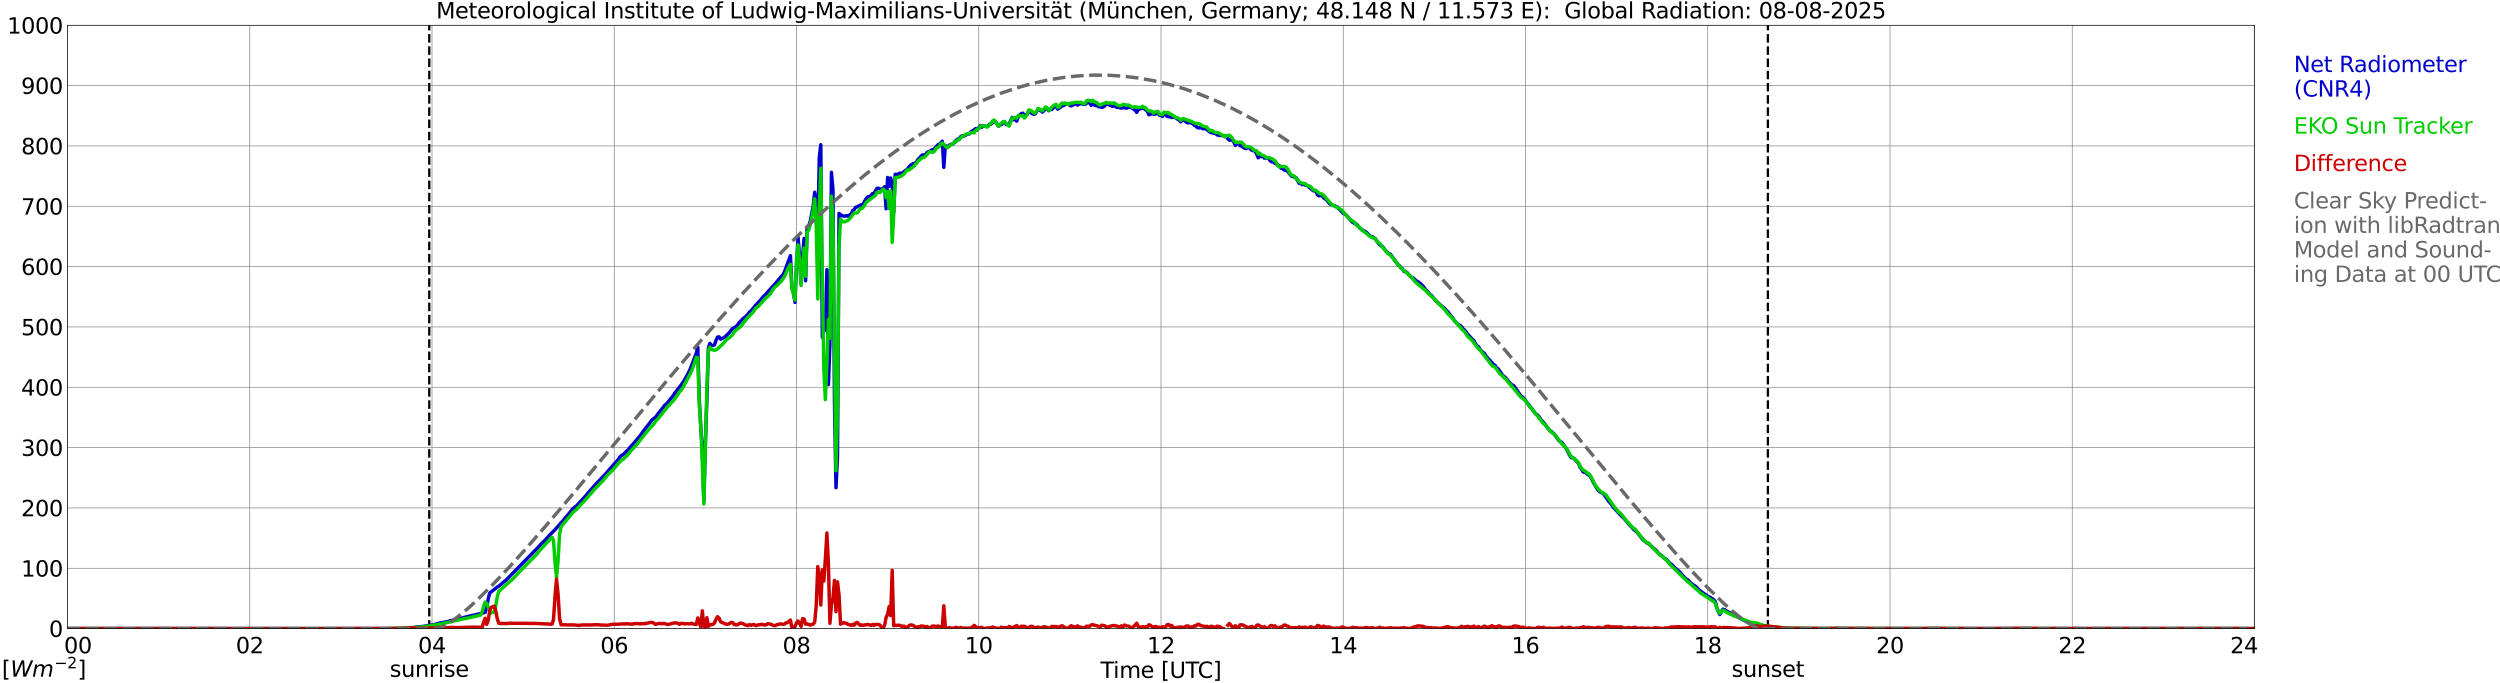 <?xml version="1.0" encoding="utf-8" standalone="no"?>
<!DOCTYPE svg PUBLIC "-//W3C//DTD SVG 1.1//EN"
  "http://www.w3.org/Graphics/SVG/1.1/DTD/svg11.dtd">
<svg xmlns:xlink="http://www.w3.org/1999/xlink" width="1085.4pt" height="296.64pt" viewBox="0 0 1085.4 296.64" xmlns="http://www.w3.org/2000/svg" version="1.1">
 <defs>
  <style type="text/css">*{stroke-linejoin: round; stroke-linecap: butt}</style>
 </defs>
 <g id="figure_1">
  <g id="patch_1">
   <path d="M 0 296.64 
L 1085.4 296.64 
L 1085.4 0 
L 0 0 
z
" style="fill: #ffffff"/>
  </g>
  <g id="axes_1">
   <g id="patch_2">
    <path d="M 29.306 272.909 
L 978.814 272.909 
L 978.814 10.976 
L 29.306 10.976 
z
" style="fill: #ffffff"/>
   </g>
   <g id="patch_3">
    <path d="M 978.814 272.909 
L 978.814 272.909 
L 978.814 10.976 
L 978.814 10.976 
z
" clip-path="url(#pb176022f97)" style="fill: #d3d3d3; opacity: 0.25; stroke: #d3d3d3; stroke-linejoin: miter"/>
   </g>
   <g id="matplotlib.axis_1">
    <g id="xtick_1">
     <g id="line2d_1">
      <path d="M 29.306 272.909 
L 29.306 10.976 
" clip-path="url(#pb176022f97)" style="fill: none; stroke: #808080; stroke-width: 0.3; stroke-linecap: square"/>
     </g>
     <g id="line2d_2"/>
     <g id="text_1">
      <!--    00 -->
      <g transform="translate(18.733 283.627) scale(0.095 -0.095)">
       <defs>
        <path id="DejaVuSans-20" transform="scale(0.016)"/>
        <path id="DejaVuSans-30" d="M 2034 4250 
Q 1547 4250 1301 3770 
Q 1056 3291 1056 2328 
Q 1056 1369 1301 889 
Q 1547 409 2034 409 
Q 2525 409 2770 889 
Q 3016 1369 3016 2328 
Q 3016 3291 2770 3770 
Q 2525 4250 2034 4250 
z
M 2034 4750 
Q 2819 4750 3233 4129 
Q 3647 3509 3647 2328 
Q 3647 1150 3233 529 
Q 2819 -91 2034 -91 
Q 1250 -91 836 529 
Q 422 1150 422 2328 
Q 422 3509 836 4129 
Q 1250 4750 2034 4750 
z
" transform="scale(0.016)"/>
       </defs>
       <use xlink:href="#DejaVuSans-20"/>
       <use xlink:href="#DejaVuSans-20" transform="translate(31.787 0)"/>
       <use xlink:href="#DejaVuSans-20" transform="translate(63.574 0)"/>
       <use xlink:href="#DejaVuSans-30" transform="translate(95.361 0)"/>
       <use xlink:href="#DejaVuSans-30" transform="translate(158.984 0)"/>
      </g>
     </g>
    </g>
    <g id="xtick_2">
     <g id="line2d_3">
      <path d="M 108.431 272.909 
L 108.431 10.976 
" clip-path="url(#pb176022f97)" style="fill: none; stroke: #808080; stroke-width: 0.3; stroke-linecap: square"/>
     </g>
     <g id="line2d_4"/>
     <g id="text_2">
      <!-- 02 -->
      <g transform="translate(102.387 283.627) scale(0.095 -0.095)">
       <defs>
        <path id="DejaVuSans-32" d="M 1228 531 
L 3431 531 
L 3431 0 
L 469 0 
L 469 531 
Q 828 903 1448 1529 
Q 2069 2156 2228 2338 
Q 2531 2678 2651 2914 
Q 2772 3150 2772 3378 
Q 2772 3750 2511 3984 
Q 2250 4219 1831 4219 
Q 1534 4219 1204 4116 
Q 875 4013 500 3803 
L 500 4441 
Q 881 4594 1212 4672 
Q 1544 4750 1819 4750 
Q 2544 4750 2975 4387 
Q 3406 4025 3406 3419 
Q 3406 3131 3298 2873 
Q 3191 2616 2906 2266 
Q 2828 2175 2409 1742 
Q 1991 1309 1228 531 
z
" transform="scale(0.016)"/>
       </defs>
       <use xlink:href="#DejaVuSans-30"/>
       <use xlink:href="#DejaVuSans-32" transform="translate(63.623 0)"/>
      </g>
     </g>
    </g>
    <g id="xtick_3">
     <g id="line2d_5">
      <path d="M 187.557 272.909 
L 187.557 10.976 
" clip-path="url(#pb176022f97)" style="fill: none; stroke: #808080; stroke-width: 0.3; stroke-linecap: square"/>
     </g>
     <g id="line2d_6"/>
     <g id="text_3">
      <!-- 04 -->
      <g transform="translate(181.513 283.627) scale(0.095 -0.095)">
       <defs>
        <path id="DejaVuSans-34" d="M 2419 4116 
L 825 1625 
L 2419 1625 
L 2419 4116 
z
M 2253 4666 
L 3047 4666 
L 3047 1625 
L 3713 1625 
L 3713 1100 
L 3047 1100 
L 3047 0 
L 2419 0 
L 2419 1100 
L 313 1100 
L 313 1709 
L 2253 4666 
z
" transform="scale(0.016)"/>
       </defs>
       <use xlink:href="#DejaVuSans-30"/>
       <use xlink:href="#DejaVuSans-34" transform="translate(63.623 0)"/>
      </g>
     </g>
    </g>
    <g id="xtick_4">
     <g id="line2d_7">
      <path d="M 266.683 272.909 
L 266.683 10.976 
" clip-path="url(#pb176022f97)" style="fill: none; stroke: #808080; stroke-width: 0.3; stroke-linecap: square"/>
     </g>
     <g id="line2d_8"/>
     <g id="text_4">
      <!-- 06 -->
      <g transform="translate(260.638 283.627) scale(0.095 -0.095)">
       <defs>
        <path id="DejaVuSans-36" d="M 2113 2584 
Q 1688 2584 1439 2293 
Q 1191 2003 1191 1497 
Q 1191 994 1439 701 
Q 1688 409 2113 409 
Q 2538 409 2786 701 
Q 3034 994 3034 1497 
Q 3034 2003 2786 2293 
Q 2538 2584 2113 2584 
z
M 3366 4563 
L 3366 3988 
Q 3128 4100 2886 4159 
Q 2644 4219 2406 4219 
Q 1781 4219 1451 3797 
Q 1122 3375 1075 2522 
Q 1259 2794 1537 2939 
Q 1816 3084 2150 3084 
Q 2853 3084 3261 2657 
Q 3669 2231 3669 1497 
Q 3669 778 3244 343 
Q 2819 -91 2113 -91 
Q 1303 -91 875 529 
Q 447 1150 447 2328 
Q 447 3434 972 4092 
Q 1497 4750 2381 4750 
Q 2619 4750 2861 4703 
Q 3103 4656 3366 4563 
z
" transform="scale(0.016)"/>
       </defs>
       <use xlink:href="#DejaVuSans-30"/>
       <use xlink:href="#DejaVuSans-36" transform="translate(63.623 0)"/>
      </g>
     </g>
    </g>
    <g id="xtick_5">
     <g id="line2d_9">
      <path d="M 345.808 272.909 
L 345.808 10.976 
" clip-path="url(#pb176022f97)" style="fill: none; stroke: #808080; stroke-width: 0.3; stroke-linecap: square"/>
     </g>
     <g id="line2d_10"/>
     <g id="text_5">
      <!-- 08 -->
      <g transform="translate(339.764 283.627) scale(0.095 -0.095)">
       <defs>
        <path id="DejaVuSans-38" d="M 2034 2216 
Q 1584 2216 1326 1975 
Q 1069 1734 1069 1313 
Q 1069 891 1326 650 
Q 1584 409 2034 409 
Q 2484 409 2743 651 
Q 3003 894 3003 1313 
Q 3003 1734 2745 1975 
Q 2488 2216 2034 2216 
z
M 1403 2484 
Q 997 2584 770 2862 
Q 544 3141 544 3541 
Q 544 4100 942 4425 
Q 1341 4750 2034 4750 
Q 2731 4750 3128 4425 
Q 3525 4100 3525 3541 
Q 3525 3141 3298 2862 
Q 3072 2584 2669 2484 
Q 3125 2378 3379 2068 
Q 3634 1759 3634 1313 
Q 3634 634 3220 271 
Q 2806 -91 2034 -91 
Q 1263 -91 848 271 
Q 434 634 434 1313 
Q 434 1759 690 2068 
Q 947 2378 1403 2484 
z
M 1172 3481 
Q 1172 3119 1398 2916 
Q 1625 2713 2034 2713 
Q 2441 2713 2670 2916 
Q 2900 3119 2900 3481 
Q 2900 3844 2670 4047 
Q 2441 4250 2034 4250 
Q 1625 4250 1398 4047 
Q 1172 3844 1172 3481 
z
" transform="scale(0.016)"/>
       </defs>
       <use xlink:href="#DejaVuSans-30"/>
       <use xlink:href="#DejaVuSans-38" transform="translate(63.623 0)"/>
      </g>
     </g>
    </g>
    <g id="xtick_6">
     <g id="line2d_11">
      <path d="M 424.934 272.909 
L 424.934 10.976 
" clip-path="url(#pb176022f97)" style="fill: none; stroke: #808080; stroke-width: 0.3; stroke-linecap: square"/>
     </g>
     <g id="line2d_12"/>
     <g id="text_6">
      <!-- 10 -->
      <g transform="translate(418.89 283.627) scale(0.095 -0.095)">
       <defs>
        <path id="DejaVuSans-31" d="M 794 531 
L 1825 531 
L 1825 4091 
L 703 3866 
L 703 4441 
L 1819 4666 
L 2450 4666 
L 2450 531 
L 3481 531 
L 3481 0 
L 794 0 
L 794 531 
z
" transform="scale(0.016)"/>
       </defs>
       <use xlink:href="#DejaVuSans-31"/>
       <use xlink:href="#DejaVuSans-30" transform="translate(63.623 0)"/>
      </g>
     </g>
    </g>
    <g id="xtick_7">
     <g id="line2d_13">
      <path d="M 504.06 272.909 
L 504.06 10.976 
" clip-path="url(#pb176022f97)" style="fill: none; stroke: #808080; stroke-width: 0.3; stroke-linecap: square"/>
     </g>
     <g id="line2d_14"/>
     <g id="text_7">
      <!-- 12 -->
      <g transform="translate(498.015 283.627) scale(0.095 -0.095)">
       <use xlink:href="#DejaVuSans-31"/>
       <use xlink:href="#DejaVuSans-32" transform="translate(63.623 0)"/>
      </g>
     </g>
    </g>
    <g id="xtick_8">
     <g id="line2d_15">
      <path d="M 583.185 272.909 
L 583.185 10.976 
" clip-path="url(#pb176022f97)" style="fill: none; stroke: #808080; stroke-width: 0.3; stroke-linecap: square"/>
     </g>
     <g id="line2d_16"/>
     <g id="text_8">
      <!-- 14 -->
      <g transform="translate(577.141 283.627) scale(0.095 -0.095)">
       <use xlink:href="#DejaVuSans-31"/>
       <use xlink:href="#DejaVuSans-34" transform="translate(63.623 0)"/>
      </g>
     </g>
    </g>
    <g id="xtick_9">
     <g id="line2d_17">
      <path d="M 662.311 272.909 
L 662.311 10.976 
" clip-path="url(#pb176022f97)" style="fill: none; stroke: #808080; stroke-width: 0.3; stroke-linecap: square"/>
     </g>
     <g id="line2d_18"/>
     <g id="text_9">
      <!-- 16 -->
      <g transform="translate(656.267 283.627) scale(0.095 -0.095)">
       <use xlink:href="#DejaVuSans-31"/>
       <use xlink:href="#DejaVuSans-36" transform="translate(63.623 0)"/>
      </g>
     </g>
    </g>
    <g id="xtick_10">
     <g id="line2d_19">
      <path d="M 741.437 272.909 
L 741.437 10.976 
" clip-path="url(#pb176022f97)" style="fill: none; stroke: #808080; stroke-width: 0.3; stroke-linecap: square"/>
     </g>
     <g id="line2d_20"/>
     <g id="text_10">
      <!-- 18 -->
      <g transform="translate(735.392 283.627) scale(0.095 -0.095)">
       <use xlink:href="#DejaVuSans-31"/>
       <use xlink:href="#DejaVuSans-38" transform="translate(63.623 0)"/>
      </g>
     </g>
    </g>
    <g id="xtick_11">
     <g id="line2d_21">
      <path d="M 820.562 272.909 
L 820.562 10.976 
" clip-path="url(#pb176022f97)" style="fill: none; stroke: #808080; stroke-width: 0.3; stroke-linecap: square"/>
     </g>
     <g id="line2d_22"/>
     <g id="text_11">
      <!-- 20 -->
      <g transform="translate(814.518 283.627) scale(0.095 -0.095)">
       <use xlink:href="#DejaVuSans-32"/>
       <use xlink:href="#DejaVuSans-30" transform="translate(63.623 0)"/>
      </g>
     </g>
    </g>
    <g id="xtick_12">
     <g id="line2d_23">
      <path d="M 899.688 272.909 
L 899.688 10.976 
" clip-path="url(#pb176022f97)" style="fill: none; stroke: #808080; stroke-width: 0.3; stroke-linecap: square"/>
     </g>
     <g id="line2d_24"/>
     <g id="text_12">
      <!-- 22 -->
      <g transform="translate(893.644 283.627) scale(0.095 -0.095)">
       <use xlink:href="#DejaVuSans-32"/>
       <use xlink:href="#DejaVuSans-32" transform="translate(63.623 0)"/>
      </g>
     </g>
    </g>
    <g id="xtick_13">
     <g id="line2d_25">
      <path d="M 978.814 272.909 
L 978.814 10.976 
" clip-path="url(#pb176022f97)" style="fill: none; stroke: #808080; stroke-width: 0.3; stroke-linecap: square"/>
     </g>
     <g id="line2d_26"/>
     <g id="text_13">
      <!-- 24    -->
      <g transform="translate(968.241 283.627) scale(0.095 -0.095)">
       <use xlink:href="#DejaVuSans-32"/>
       <use xlink:href="#DejaVuSans-34" transform="translate(63.623 0)"/>
       <use xlink:href="#DejaVuSans-20" transform="translate(127.246 0)"/>
       <use xlink:href="#DejaVuSans-20" transform="translate(159.033 0)"/>
       <use xlink:href="#DejaVuSans-20" transform="translate(190.82 0)"/>
      </g>
     </g>
    </g>
    <g id="text_14">
     <!-- Time [UTC] -->
     <g transform="translate(477.806 294.322) scale(0.095 -0.095)">
      <defs>
       <path id="DejaVuSans-54" d="M -19 4666 
L 3928 4666 
L 3928 4134 
L 2272 4134 
L 2272 0 
L 1638 0 
L 1638 4134 
L -19 4134 
L -19 4666 
z
" transform="scale(0.016)"/>
       <path id="DejaVuSans-69" d="M 603 3500 
L 1178 3500 
L 1178 0 
L 603 0 
L 603 3500 
z
M 603 4863 
L 1178 4863 
L 1178 4134 
L 603 4134 
L 603 4863 
z
" transform="scale(0.016)"/>
       <path id="DejaVuSans-6d" d="M 3328 2828 
Q 3544 3216 3844 3400 
Q 4144 3584 4550 3584 
Q 5097 3584 5394 3201 
Q 5691 2819 5691 2113 
L 5691 0 
L 5113 0 
L 5113 2094 
Q 5113 2597 4934 2840 
Q 4756 3084 4391 3084 
Q 3944 3084 3684 2787 
Q 3425 2491 3425 1978 
L 3425 0 
L 2847 0 
L 2847 2094 
Q 2847 2600 2669 2842 
Q 2491 3084 2119 3084 
Q 1678 3084 1418 2786 
Q 1159 2488 1159 1978 
L 1159 0 
L 581 0 
L 581 3500 
L 1159 3500 
L 1159 2956 
Q 1356 3278 1631 3431 
Q 1906 3584 2284 3584 
Q 2666 3584 2933 3390 
Q 3200 3197 3328 2828 
z
" transform="scale(0.016)"/>
       <path id="DejaVuSans-65" d="M 3597 1894 
L 3597 1613 
L 953 1613 
Q 991 1019 1311 708 
Q 1631 397 2203 397 
Q 2534 397 2845 478 
Q 3156 559 3463 722 
L 3463 178 
Q 3153 47 2828 -22 
Q 2503 -91 2169 -91 
Q 1331 -91 842 396 
Q 353 884 353 1716 
Q 353 2575 817 3079 
Q 1281 3584 2069 3584 
Q 2775 3584 3186 3129 
Q 3597 2675 3597 1894 
z
M 3022 2063 
Q 3016 2534 2758 2815 
Q 2500 3097 2075 3097 
Q 1594 3097 1305 2825 
Q 1016 2553 972 2059 
L 3022 2063 
z
" transform="scale(0.016)"/>
       <path id="DejaVuSans-5b" d="M 550 4863 
L 1875 4863 
L 1875 4416 
L 1125 4416 
L 1125 -397 
L 1875 -397 
L 1875 -844 
L 550 -844 
L 550 4863 
z
" transform="scale(0.016)"/>
       <path id="DejaVuSans-55" d="M 556 4666 
L 1191 4666 
L 1191 1831 
Q 1191 1081 1462 751 
Q 1734 422 2344 422 
Q 2950 422 3222 751 
Q 3494 1081 3494 1831 
L 3494 4666 
L 4128 4666 
L 4128 1753 
Q 4128 841 3676 375 
Q 3225 -91 2344 -91 
Q 1459 -91 1007 375 
Q 556 841 556 1753 
L 556 4666 
z
" transform="scale(0.016)"/>
       <path id="DejaVuSans-43" d="M 4122 4306 
L 4122 3641 
Q 3803 3938 3442 4084 
Q 3081 4231 2675 4231 
Q 1875 4231 1450 3742 
Q 1025 3253 1025 2328 
Q 1025 1406 1450 917 
Q 1875 428 2675 428 
Q 3081 428 3442 575 
Q 3803 722 4122 1019 
L 4122 359 
Q 3791 134 3420 21 
Q 3050 -91 2638 -91 
Q 1578 -91 968 557 
Q 359 1206 359 2328 
Q 359 3453 968 4101 
Q 1578 4750 2638 4750 
Q 3056 4750 3426 4639 
Q 3797 4528 4122 4306 
z
" transform="scale(0.016)"/>
       <path id="DejaVuSans-5d" d="M 1947 4863 
L 1947 -844 
L 622 -844 
L 622 -397 
L 1369 -397 
L 1369 4416 
L 622 4416 
L 622 4863 
L 1947 4863 
z
" transform="scale(0.016)"/>
      </defs>
      <use xlink:href="#DejaVuSans-54"/>
      <use xlink:href="#DejaVuSans-69" transform="translate(57.959 0)"/>
      <use xlink:href="#DejaVuSans-6d" transform="translate(85.742 0)"/>
      <use xlink:href="#DejaVuSans-65" transform="translate(183.154 0)"/>
      <use xlink:href="#DejaVuSans-20" transform="translate(244.678 0)"/>
      <use xlink:href="#DejaVuSans-5b" transform="translate(276.465 0)"/>
      <use xlink:href="#DejaVuSans-55" transform="translate(315.479 0)"/>
      <use xlink:href="#DejaVuSans-54" transform="translate(388.672 0)"/>
      <use xlink:href="#DejaVuSans-43" transform="translate(443.881 0)"/>
      <use xlink:href="#DejaVuSans-5d" transform="translate(513.705 0)"/>
     </g>
    </g>
   </g>
   <g id="matplotlib.axis_2">
    <g id="ytick_1">
     <g id="line2d_27">
      <path d="M 29.306 272.909 
L 978.814 272.909 
" clip-path="url(#pb176022f97)" style="fill: none; stroke: #808080; stroke-width: 0.3; stroke-linecap: square"/>
     </g>
     <g id="line2d_28"/>
     <g id="text_15">
      <!-- 0 -->
      <g transform="translate(21.261 276.518) scale(0.095 -0.095)">
       <use xlink:href="#DejaVuSans-30"/>
      </g>
     </g>
    </g>
    <g id="ytick_2">
     <g id="line2d_29">
      <path d="M 29.306 246.715 
L 978.814 246.715 
" clip-path="url(#pb176022f97)" style="fill: none; stroke: #808080; stroke-width: 0.3; stroke-linecap: square"/>
     </g>
     <g id="line2d_30"/>
     <g id="text_16">
      <!-- 100 -->
      <g transform="translate(9.173 250.325) scale(0.095 -0.095)">
       <use xlink:href="#DejaVuSans-31"/>
       <use xlink:href="#DejaVuSans-30" transform="translate(63.623 0)"/>
       <use xlink:href="#DejaVuSans-30" transform="translate(127.246 0)"/>
      </g>
     </g>
    </g>
    <g id="ytick_3">
     <g id="line2d_31">
      <path d="M 29.306 220.522 
L 978.814 220.522 
" clip-path="url(#pb176022f97)" style="fill: none; stroke: #808080; stroke-width: 0.3; stroke-linecap: square"/>
     </g>
     <g id="line2d_32"/>
     <g id="text_17">
      <!-- 200 -->
      <g transform="translate(9.173 224.131) scale(0.095 -0.095)">
       <use xlink:href="#DejaVuSans-32"/>
       <use xlink:href="#DejaVuSans-30" transform="translate(63.623 0)"/>
       <use xlink:href="#DejaVuSans-30" transform="translate(127.246 0)"/>
      </g>
     </g>
    </g>
    <g id="ytick_4">
     <g id="line2d_33">
      <path d="M 29.306 194.329 
L 978.814 194.329 
" clip-path="url(#pb176022f97)" style="fill: none; stroke: #808080; stroke-width: 0.3; stroke-linecap: square"/>
     </g>
     <g id="line2d_34"/>
     <g id="text_18">
      <!-- 300 -->
      <g transform="translate(9.173 197.938) scale(0.095 -0.095)">
       <defs>
        <path id="DejaVuSans-33" d="M 2597 2516 
Q 3050 2419 3304 2112 
Q 3559 1806 3559 1356 
Q 3559 666 3084 287 
Q 2609 -91 1734 -91 
Q 1441 -91 1130 -33 
Q 819 25 488 141 
L 488 750 
Q 750 597 1062 519 
Q 1375 441 1716 441 
Q 2309 441 2620 675 
Q 2931 909 2931 1356 
Q 2931 1769 2642 2001 
Q 2353 2234 1838 2234 
L 1294 2234 
L 1294 2753 
L 1863 2753 
Q 2328 2753 2575 2939 
Q 2822 3125 2822 3475 
Q 2822 3834 2567 4026 
Q 2313 4219 1838 4219 
Q 1578 4219 1281 4162 
Q 984 4106 628 3988 
L 628 4550 
Q 988 4650 1302 4700 
Q 1616 4750 1894 4750 
Q 2613 4750 3031 4423 
Q 3450 4097 3450 3541 
Q 3450 3153 3228 2886 
Q 3006 2619 2597 2516 
z
" transform="scale(0.016)"/>
       </defs>
       <use xlink:href="#DejaVuSans-33"/>
       <use xlink:href="#DejaVuSans-30" transform="translate(63.623 0)"/>
       <use xlink:href="#DejaVuSans-30" transform="translate(127.246 0)"/>
      </g>
     </g>
    </g>
    <g id="ytick_5">
     <g id="line2d_35">
      <path d="M 29.306 168.136 
L 978.814 168.136 
" clip-path="url(#pb176022f97)" style="fill: none; stroke: #808080; stroke-width: 0.3; stroke-linecap: square"/>
     </g>
     <g id="line2d_36"/>
     <g id="text_19">
      <!-- 400 -->
      <g transform="translate(9.173 171.745) scale(0.095 -0.095)">
       <use xlink:href="#DejaVuSans-34"/>
       <use xlink:href="#DejaVuSans-30" transform="translate(63.623 0)"/>
       <use xlink:href="#DejaVuSans-30" transform="translate(127.246 0)"/>
      </g>
     </g>
    </g>
    <g id="ytick_6">
     <g id="line2d_37">
      <path d="M 29.306 141.942 
L 978.814 141.942 
" clip-path="url(#pb176022f97)" style="fill: none; stroke: #808080; stroke-width: 0.3; stroke-linecap: square"/>
     </g>
     <g id="line2d_38"/>
     <g id="text_20">
      <!-- 500 -->
      <g transform="translate(9.173 145.551) scale(0.095 -0.095)">
       <defs>
        <path id="DejaVuSans-35" d="M 691 4666 
L 3169 4666 
L 3169 4134 
L 1269 4134 
L 1269 2991 
Q 1406 3038 1543 3061 
Q 1681 3084 1819 3084 
Q 2600 3084 3056 2656 
Q 3513 2228 3513 1497 
Q 3513 744 3044 326 
Q 2575 -91 1722 -91 
Q 1428 -91 1123 -41 
Q 819 9 494 109 
L 494 744 
Q 775 591 1075 516 
Q 1375 441 1709 441 
Q 2250 441 2565 725 
Q 2881 1009 2881 1497 
Q 2881 1984 2565 2268 
Q 2250 2553 1709 2553 
Q 1456 2553 1204 2497 
Q 953 2441 691 2322 
L 691 4666 
z
" transform="scale(0.016)"/>
       </defs>
       <use xlink:href="#DejaVuSans-35"/>
       <use xlink:href="#DejaVuSans-30" transform="translate(63.623 0)"/>
       <use xlink:href="#DejaVuSans-30" transform="translate(127.246 0)"/>
      </g>
     </g>
    </g>
    <g id="ytick_7">
     <g id="line2d_39">
      <path d="M 29.306 115.749 
L 978.814 115.749 
" clip-path="url(#pb176022f97)" style="fill: none; stroke: #808080; stroke-width: 0.3; stroke-linecap: square"/>
     </g>
     <g id="line2d_40"/>
     <g id="text_21">
      <!-- 600 -->
      <g transform="translate(9.173 119.358) scale(0.095 -0.095)">
       <use xlink:href="#DejaVuSans-36"/>
       <use xlink:href="#DejaVuSans-30" transform="translate(63.623 0)"/>
       <use xlink:href="#DejaVuSans-30" transform="translate(127.246 0)"/>
      </g>
     </g>
    </g>
    <g id="ytick_8">
     <g id="line2d_41">
      <path d="M 29.306 89.556 
L 978.814 89.556 
" clip-path="url(#pb176022f97)" style="fill: none; stroke: #808080; stroke-width: 0.3; stroke-linecap: square"/>
     </g>
     <g id="line2d_42"/>
     <g id="text_22">
      <!-- 700 -->
      <g transform="translate(9.173 93.165) scale(0.095 -0.095)">
       <defs>
        <path id="DejaVuSans-37" d="M 525 4666 
L 3525 4666 
L 3525 4397 
L 1831 0 
L 1172 0 
L 2766 4134 
L 525 4134 
L 525 4666 
z
" transform="scale(0.016)"/>
       </defs>
       <use xlink:href="#DejaVuSans-37"/>
       <use xlink:href="#DejaVuSans-30" transform="translate(63.623 0)"/>
       <use xlink:href="#DejaVuSans-30" transform="translate(127.246 0)"/>
      </g>
     </g>
    </g>
    <g id="ytick_9">
     <g id="line2d_43">
      <path d="M 29.306 63.362 
L 978.814 63.362 
" clip-path="url(#pb176022f97)" style="fill: none; stroke: #808080; stroke-width: 0.3; stroke-linecap: square"/>
     </g>
     <g id="line2d_44"/>
     <g id="text_23">
      <!-- 800 -->
      <g transform="translate(9.173 66.972) scale(0.095 -0.095)">
       <use xlink:href="#DejaVuSans-38"/>
       <use xlink:href="#DejaVuSans-30" transform="translate(63.623 0)"/>
       <use xlink:href="#DejaVuSans-30" transform="translate(127.246 0)"/>
      </g>
     </g>
    </g>
    <g id="ytick_10">
     <g id="line2d_45">
      <path d="M 29.306 37.169 
L 978.814 37.169 
" clip-path="url(#pb176022f97)" style="fill: none; stroke: #808080; stroke-width: 0.3; stroke-linecap: square"/>
     </g>
     <g id="line2d_46"/>
     <g id="text_24">
      <!-- 900 -->
      <g transform="translate(9.173 40.778) scale(0.095 -0.095)">
       <defs>
        <path id="DejaVuSans-39" d="M 703 97 
L 703 672 
Q 941 559 1184 500 
Q 1428 441 1663 441 
Q 2288 441 2617 861 
Q 2947 1281 2994 2138 
Q 2813 1869 2534 1725 
Q 2256 1581 1919 1581 
Q 1219 1581 811 2004 
Q 403 2428 403 3163 
Q 403 3881 828 4315 
Q 1253 4750 1959 4750 
Q 2769 4750 3195 4129 
Q 3622 3509 3622 2328 
Q 3622 1225 3098 567 
Q 2575 -91 1691 -91 
Q 1453 -91 1209 -44 
Q 966 3 703 97 
z
M 1959 2075 
Q 2384 2075 2632 2365 
Q 2881 2656 2881 3163 
Q 2881 3666 2632 3958 
Q 2384 4250 1959 4250 
Q 1534 4250 1286 3958 
Q 1038 3666 1038 3163 
Q 1038 2656 1286 2365 
Q 1534 2075 1959 2075 
z
" transform="scale(0.016)"/>
       </defs>
       <use xlink:href="#DejaVuSans-39"/>
       <use xlink:href="#DejaVuSans-30" transform="translate(63.623 0)"/>
       <use xlink:href="#DejaVuSans-30" transform="translate(127.246 0)"/>
      </g>
     </g>
    </g>
    <g id="ytick_11">
     <g id="line2d_47">
      <path d="M 29.306 10.976 
L 978.814 10.976 
" clip-path="url(#pb176022f97)" style="fill: none; stroke: #808080; stroke-width: 0.3; stroke-linecap: square"/>
     </g>
     <g id="line2d_48"/>
     <g id="text_25">
      <!-- 1000 -->
      <g transform="translate(3.128 14.585) scale(0.095 -0.095)">
       <use xlink:href="#DejaVuSans-31"/>
       <use xlink:href="#DejaVuSans-30" transform="translate(63.623 0)"/>
       <use xlink:href="#DejaVuSans-30" transform="translate(127.246 0)"/>
       <use xlink:href="#DejaVuSans-30" transform="translate(190.869 0)"/>
      </g>
     </g>
    </g>
   </g>
   <g id="line2d_49">
    <path d="M 186.37 272.909 
L 186.37 10.976 
" clip-path="url(#pb176022f97)" style="fill: none; stroke-dasharray: 3.7,1.6; stroke-dashoffset: 0; stroke: #000000"/>
   </g>
   <g id="line2d_50">
    <path d="M 767.548 272.909 
L 767.548 10.976 
" clip-path="url(#pb176022f97)" style="fill: none; stroke-dasharray: 3.7,1.6; stroke-dashoffset: 0; stroke: #000000"/>
   </g>
   <g id="line2d_51">
    <path d="M 29.306 272.909 
L 179.645 272.909 
L 180.304 272.288 
L 183.601 271.984 
L 188.876 271.091 
L 190.854 270.525 
L 193.492 270.038 
L 194.81 269.734 
L 195.47 269.472 
L 198.107 268.925 
L 203.382 267.568 
L 206.02 267 
L 207.339 266.675 
L 207.998 266.575 
L 209.317 266.211 
L 210.635 265.865 
L 211.295 263.699 
L 211.954 260.051 
L 212.614 257.478 
L 215.91 254.867 
L 216.57 254.482 
L 219.867 251.705 
L 233.714 237.566 
L 235.033 236.047 
L 236.351 234.832 
L 238.329 232.623 
L 240.967 229.97 
L 243.604 226.992 
L 244.923 225.512 
L 248.22 221.52 
L 248.88 220.69 
L 250.198 219.718 
L 254.155 215.425 
L 255.473 213.825 
L 258.77 210.116 
L 263.386 205.275 
L 264.705 203.675 
L 266.023 202.216 
L 268.002 199.987 
L 269.32 198.205 
L 269.98 197.637 
L 270.639 197.333 
L 271.958 195.955 
L 272.617 195.408 
L 273.936 193.726 
L 274.595 193.119 
L 277.233 189.96 
L 277.892 189.25 
L 279.211 187.346 
L 283.167 182.222 
L 284.486 181.248 
L 285.145 180.46 
L 285.805 179.446 
L 287.124 177.887 
L 288.442 176.104 
L 289.761 174.948 
L 292.399 171.585 
L 293.058 170.553 
L 295.696 167.211 
L 297.014 165.225 
L 298.333 162.936 
L 299.652 160.241 
L 302.289 153.394 
L 302.949 150.68 
L 303.608 173.348 
L 304.267 185.929 
L 304.927 194.415 
L 305.586 217.793 
L 306.246 192.129 
L 306.905 173.309 
L 307.564 150.903 
L 308.224 149.119 
L 308.883 150.012 
L 309.543 150.012 
L 310.202 149.709 
L 310.861 147.865 
L 311.521 146.366 
L 312.18 146.222 
L 312.839 147.236 
L 313.499 146.992 
L 314.818 146.204 
L 316.796 144.258 
L 317.455 143.286 
L 318.114 142.576 
L 318.774 142.314 
L 320.093 141.301 
L 320.752 140.287 
L 322.73 138.181 
L 323.39 137.796 
L 324.708 136.439 
L 325.368 135.486 
L 326.027 135.04 
L 328.005 132.589 
L 329.983 130.543 
L 331.302 128.843 
L 331.961 128.335 
L 333.94 126.066 
L 335.258 124.689 
L 339.215 120.05 
L 339.874 119.382 
L 340.533 118.167 
L 343.171 111.016 
L 343.83 125.095 
L 344.49 127.02 
L 345.149 131.274 
L 345.808 115.33 
L 346.468 102.972 
L 347.127 110.468 
L 347.787 122.968 
L 348.446 111.744 
L 349.105 103.498 
L 349.765 121.894 
L 350.424 98.679 
L 351.083 98.273 
L 351.743 96.206 
L 353.062 89.38 
L 353.721 83.466 
L 354.38 87.78 
L 355.04 102.912 
L 355.699 68.373 
L 356.359 62.841 
L 357.018 146.427 
L 357.677 139.619 
L 358.337 143.388 
L 358.996 117.093 
L 359.655 166.967 
L 360.315 149.14 
L 360.974 74.814 
L 361.634 82.269 
L 362.293 174.503 
L 362.952 211.737 
L 363.612 198.001 
L 364.271 92.662 
L 365.59 93.694 
L 366.909 93.857 
L 367.568 93.595 
L 368.227 93.878 
L 368.887 93.27 
L 369.546 92.945 
L 370.206 91.387 
L 370.865 91.001 
L 371.524 89.967 
L 372.184 89.786 
L 372.843 89.38 
L 374.821 88.589 
L 375.481 87.193 
L 376.14 86.179 
L 376.799 85.451 
L 377.459 85.328 
L 378.118 84.943 
L 378.777 84.073 
L 379.437 84.031 
L 380.756 81.784 
L 381.415 81.721 
L 382.734 82.371 
L 384.053 81.095 
L 384.712 90.616 
L 385.371 77.064 
L 386.031 80.912 
L 386.69 77.287 
L 387.349 79.979 
L 388.009 92.136 
L 388.668 75.665 
L 389.328 75.726 
L 389.987 75.545 
L 390.646 75.139 
L 391.306 75.443 
L 392.624 74.411 
L 393.943 73.418 
L 395.262 71.755 
L 396.581 71.006 
L 397.24 70.945 
L 397.899 70.298 
L 398.559 69.224 
L 399.218 68.635 
L 399.878 67.744 
L 400.537 67.257 
L 401.196 67.32 
L 401.856 67.158 
L 402.515 66.165 
L 403.175 65.78 
L 403.834 65.657 
L 404.493 65.091 
L 405.153 64.95 
L 405.812 64.441 
L 407.131 62.922 
L 407.79 62.66 
L 409.109 61.304 
L 409.768 72.648 
L 410.428 63.127 
L 411.087 64.077 
L 412.406 62.802 
L 413.725 62.477 
L 414.384 61.869 
L 415.043 61.018 
L 415.703 60.371 
L 416.362 60.615 
L 417.022 59.378 
L 417.681 58.972 
L 419 58.912 
L 419.659 58.325 
L 420.978 58.061 
L 421.637 57.128 
L 422.297 56.806 
L 423.615 55.853 
L 424.275 56.421 
L 425.593 54.496 
L 426.253 55.224 
L 426.912 54.616 
L 428.231 54.902 
L 428.89 54.8 
L 429.55 53.93 
L 430.209 53.948 
L 430.869 53.32 
L 431.528 52.531 
L 432.187 52.875 
L 432.847 53.705 
L 433.506 54.821 
L 434.165 54.072 
L 434.825 54.111 
L 435.484 53.16 
L 436.144 53.016 
L 436.803 54.09 
L 438.122 53.828 
L 439.44 50.97 
L 440.1 51.963 
L 440.759 51.863 
L 441.419 52.592 
L 442.078 50.708 
L 442.737 49.917 
L 443.397 49.331 
L 444.056 49.147 
L 444.716 50.2 
L 446.034 49.574 
L 446.694 48.217 
L 447.353 48.825 
L 448.672 49.634 
L 449.331 49.511 
L 450.65 47.751 
L 451.309 47.832 
L 451.969 48.055 
L 452.628 48.681 
L 453.947 47.183 
L 454.606 47.183 
L 455.266 48.073 
L 455.925 47.405 
L 456.584 47.568 
L 457.903 46.313 
L 458.563 46.211 
L 459.222 47.384 
L 461.2 45.928 
L 461.859 45.805 
L 462.519 45.218 
L 463.178 45.32 
L 463.838 45.197 
L 464.497 45.784 
L 465.156 45.946 
L 465.816 45.522 
L 466.475 45.339 
L 467.134 44.872 
L 467.794 45.603 
L 469.113 44.935 
L 470.431 45.299 
L 471.091 45.339 
L 471.75 44.791 
L 472.409 44.55 
L 473.069 44.569 
L 473.728 45.724 
L 474.388 45.278 
L 475.706 45.826 
L 476.366 45.886 
L 477.025 46.373 
L 477.685 46.313 
L 478.344 46.677 
L 479.003 46.434 
L 479.663 45.907 
L 480.322 45.218 
L 480.981 45.176 
L 481.641 45.603 
L 482.3 45.805 
L 482.96 46.151 
L 483.619 46.028 
L 484.278 46.19 
L 484.938 46.656 
L 485.597 46.554 
L 486.256 46.819 
L 486.916 46.96 
L 487.575 46.109 
L 488.235 46.879 
L 488.894 46.921 
M 490.213 46.635 
L 490.872 46.575 
L 492.85 47.811 
L 493.51 48.783 
L 494.169 47.547 
L 495.488 47.062 
L 496.147 46.999 
L 496.807 47.162 
L 498.125 48.296 
L 498.785 49.818 
L 499.444 49.634 
L 500.103 49.189 
L 500.763 49.613 
L 501.422 49.553 
L 502.082 49.352 
L 502.741 48.966 
L 503.4 49.998 
L 504.06 50.14 
L 504.719 50.504 
L 505.379 49.249 
L 506.038 49.716 
L 506.697 50.504 
L 507.357 50.708 
L 508.016 50.585 
L 508.675 51.033 
L 509.335 50.627 
L 509.994 51.012 
L 510.654 51.235 
L 511.313 51.782 
L 511.972 52.167 
L 512.632 52.895 
L 513.291 52.228 
L 513.95 52.065 
L 515.269 53.241 
L 515.929 53.341 
L 516.588 53.058 
L 517.247 53.464 
L 517.907 53.605 
L 518.566 54.457 
L 519.226 54.698 
L 519.885 55.428 
L 520.544 55.57 
L 521.204 55.266 
L 521.863 55.771 
L 522.522 55.895 
L 523.182 55.874 
L 523.841 56.117 
L 525.16 57.251 
L 525.819 57.615 
L 526.479 57.657 
L 527.797 58.04 
L 528.457 58.548 
L 529.116 58.75 
L 529.776 58.831 
L 530.435 58.771 
L 531.094 58.954 
M 533.073 60.248 
L 533.732 60.877 
L 535.051 60.675 
L 535.71 61.728 
L 536.369 63.106 
L 537.029 62.377 
L 537.688 62.194 
L 538.348 63.268 
L 539.007 63.409 
L 540.326 64.342 
L 540.985 64.504 
L 541.644 64.159 
L 542.304 64.056 
L 542.963 64.787 
L 543.623 65.314 
L 544.941 65.578 
L 545.601 66.914 
L 546.26 68.515 
L 546.919 67.624 
L 547.579 68.009 
L 548.238 67.603 
L 548.898 68.635 
L 550.216 68.575 
L 550.876 68.921 
L 551.535 69.892 
L 552.195 70.277 
L 552.854 70.055 
L 553.513 70.966 
L 554.173 71.249 
L 554.832 71.836 
L 555.491 71.959 
L 556.151 73.033 
L 556.81 73.132 
L 557.47 73.782 
L 558.788 74.107 
L 560.766 76.538 
L 561.426 76.598 
L 562.085 76.983 
L 562.745 77.205 
L 564.063 79.615 
L 564.723 79.615 
L 565.382 80.163 
L 566.042 79.919 
L 566.701 80.406 
L 567.36 80.427 
L 568.679 81.54 
L 569.998 82.714 
L 570.657 82.939 
L 571.317 82.978 
L 571.976 84.618 
L 572.635 85.024 
L 573.954 84.762 
L 574.613 85.834 
L 575.932 86.787 
L 577.251 88.448 
L 577.91 88.875 
L 579.229 89.26 
L 580.548 89.907 
L 582.526 91.871 
L 583.185 92.641 
L 583.845 92.906 
L 584.504 93.411 
L 585.823 94.951 
L 587.142 96.45 
L 589.12 97.524 
L 590.439 99.082 
L 591.757 100.036 
L 593.076 100.703 
L 595.054 102.668 
L 595.714 102.749 
L 597.032 103.561 
L 598.351 105.484 
L 599.011 106.236 
L 600.329 107.126 
L 601.648 108.928 
L 602.967 110.185 
L 603.626 110.327 
L 606.923 114.924 
L 607.582 115.39 
L 608.242 116.22 
L 608.901 116.729 
L 609.561 117.821 
L 610.22 117.884 
L 610.879 118.329 
L 611.539 119.199 
L 612.198 119.746 
L 612.858 120.516 
L 613.517 120.637 
L 614.836 121.933 
L 615.495 122.198 
L 616.814 123.211 
L 618.133 124.568 
L 618.792 125.561 
L 620.111 126.939 
L 620.77 127.748 
L 621.429 128.214 
L 623.408 130.666 
L 624.067 131.151 
L 625.386 132.447 
L 627.364 134.029 
L 628.023 134.86 
L 628.683 135.467 
L 630.001 137.248 
L 630.661 137.979 
L 631.32 139.053 
L 631.98 139.842 
L 633.298 141.036 
L 633.958 141.321 
L 634.617 141.929 
L 635.276 142.841 
L 635.936 143.388 
L 636.595 144.177 
L 637.255 145.148 
L 639.233 147.317 
L 639.892 147.865 
L 640.552 149.221 
L 641.211 150.133 
L 641.87 150.497 
L 642.53 151.613 
L 643.189 152.401 
L 644.508 153.454 
L 645.167 154.591 
L 648.464 158.276 
L 649.123 158.64 
L 649.783 159.756 
L 650.442 160.078 
L 652.42 162.975 
L 653.739 164.031 
L 655.058 165.731 
L 656.377 167.13 
L 657.036 167.292 
L 657.695 168.081 
L 660.333 171.949 
L 660.992 172.295 
L 662.311 173.793 
L 662.97 174.99 
L 663.63 175.517 
L 664.289 176.591 
L 664.949 177.217 
L 665.608 178.23 
L 666.927 179.81 
L 667.586 180.216 
L 668.246 180.965 
L 668.905 182.06 
L 670.883 184.268 
L 671.542 185.342 
L 672.861 186.921 
L 673.521 187.346 
L 674.839 188.501 
L 676.817 191.317 
L 678.136 192.129 
L 680.114 194.923 
L 681.433 197.598 
L 682.092 198.672 
L 682.752 198.591 
L 683.411 199.096 
L 684.73 200.534 
L 685.389 201.283 
L 686.049 202.905 
L 686.708 203.816 
L 687.368 204.929 
L 688.027 205.031 
L 688.686 205.377 
L 689.346 206.003 
L 690.005 206.367 
L 690.664 207.158 
L 691.983 209.833 
L 693.302 212.02 
L 693.961 212.952 
L 694.621 213.56 
L 695.28 213.924 
L 695.939 214.128 
L 697.258 215.889 
L 698.577 217.814 
L 699.236 218.482 
L 700.555 220.386 
L 703.852 223.891 
L 705.171 225.187 
L 707.808 228.268 
L 708.468 228.915 
L 709.127 229.727 
L 710.446 230.8 
L 711.105 231.468 
L 713.083 234.082 
L 715.062 235.761 
L 715.721 235.987 
L 717.699 237.828 
L 719.018 238.881 
L 719.677 239.814 
L 720.996 241.011 
L 721.655 241.456 
L 722.315 242.145 
L 723.633 242.954 
L 724.952 244.534 
L 725.612 244.919 
L 727.59 246.904 
L 728.909 247.999 
L 731.546 250.914 
L 732.205 251.462 
L 732.865 251.826 
L 734.184 253.266 
L 736.162 254.581 
L 736.821 255.189 
L 737.48 255.98 
L 739.459 257.478 
L 740.777 258.33 
L 741.437 258.877 
L 742.756 259.464 
L 744.074 260.456 
L 744.734 261.227 
L 745.393 263.88 
L 746.052 265.583 
L 746.712 266.798 
L 747.371 265.501 
L 748.031 264.467 
L 748.69 264.692 
L 751.987 266.636 
L 757.921 269.653 
L 761.878 271.274 
L 762.537 271.72 
L 763.856 271.843 
L 766.493 272.733 
L 767.812 272.909 
L 978.154 272.909 
L 978.154 272.909 
" clip-path="url(#pb176022f97)" style="fill: none; stroke: #0000cc; stroke-width: 1.5; stroke-linecap: square"/>
   </g>
   <g id="line2d_52">
    <path d="M 28.646 272.905 
L 33.921 272.895 
L 41.175 272.92 
L 118.322 272.914 
L 120.96 272.896 
L 126.235 272.922 
L 144.038 272.908 
L 154.588 272.958 
L 160.523 272.979 
L 165.138 272.94 
L 167.776 272.966 
L 181.623 272.341 
L 184.26 272.046 
L 190.195 271.107 
L 192.173 270.751 
L 194.81 270.137 
L 197.448 269.503 
L 201.404 268.661 
L 207.998 267.202 
L 208.657 267.022 
L 209.317 265.661 
L 209.976 263.222 
L 210.635 261.398 
L 211.295 261.871 
L 212.614 265.337 
L 213.273 266.089 
L 213.932 265.964 
L 214.592 265.551 
L 215.251 262.895 
L 215.91 259.052 
L 216.57 256.796 
L 218.548 254.972 
L 222.504 251.456 
L 225.142 248.664 
L 233.054 240.618 
L 234.373 238.892 
L 237.67 235.345 
L 239.648 233.272 
L 240.308 234.626 
L 240.967 243.923 
L 241.626 250.729 
L 242.286 243.433 
L 242.945 232.025 
L 243.604 228.641 
L 248.88 222.3 
L 250.198 221.233 
L 252.836 218.377 
L 253.495 217.785 
L 258.111 212.426 
L 260.089 210.448 
L 261.408 209.014 
L 262.067 208.335 
L 264.045 205.941 
L 266.023 204.077 
L 267.342 202.535 
L 269.32 200.244 
L 269.98 199.698 
L 270.639 199.348 
L 271.298 198.591 
L 271.958 198.074 
L 272.617 197.407 
L 273.936 195.692 
L 275.914 193.645 
L 281.189 187.061 
L 282.508 185.563 
L 283.827 184.157 
L 284.486 183.094 
L 285.805 181.681 
L 289.761 176.684 
L 292.399 173.883 
L 293.717 172.165 
L 295.036 170.099 
L 295.696 169.486 
L 296.355 168.512 
L 299.652 162.3 
L 300.311 160.915 
L 301.63 157.237 
L 302.289 155.182 
L 302.949 155.3 
L 303.608 175.949 
L 304.267 185.229 
L 305.586 218.791 
L 306.905 168.561 
L 307.564 151.85 
L 308.224 150.725 
L 308.883 151.722 
L 309.543 151.874 
L 310.202 152.15 
L 311.521 151.532 
L 312.839 150.202 
L 313.499 149.649 
L 315.477 147.442 
L 316.796 146.472 
L 317.455 145.977 
L 318.114 145.199 
L 318.774 144.078 
L 320.752 142.332 
L 321.411 141.954 
L 322.73 140.274 
L 324.708 137.732 
L 325.368 137.246 
L 327.346 135.026 
L 328.005 133.917 
L 328.665 133.337 
L 329.324 132.919 
L 332.621 129.22 
L 333.28 128.833 
L 334.599 127.319 
L 335.918 125.189 
L 336.577 124.506 
L 337.236 124.027 
L 339.215 122.08 
L 340.533 120.118 
L 341.193 118.81 
L 341.852 117.051 
L 343.171 114.709 
L 343.83 125.323 
L 344.49 127.532 
L 345.149 130.343 
L 345.808 112.844 
L 346.468 106.28 
L 347.127 112.713 
L 347.787 123.918 
L 349.105 107.649 
L 349.765 119.967 
L 350.424 100.733 
L 351.083 100.021 
L 351.743 97.728 
L 353.062 91.305 
L 353.721 86.357 
L 354.38 97.926 
L 355.04 129.799 
L 355.699 90.938 
L 356.359 73.067 
L 357.018 120.916 
L 357.677 160.3 
L 358.337 173.457 
L 358.996 158.582 
L 359.655 138.586 
L 360.315 146.835 
L 360.974 85.161 
L 361.634 95.378 
L 362.952 204.374 
L 363.612 177.741 
L 364.271 107.307 
L 364.93 95.13 
L 365.59 96.012 
L 366.249 96.355 
L 366.909 96.201 
L 368.227 95.641 
L 369.546 94.292 
L 370.206 93.226 
L 370.865 92.458 
L 372.184 92.48 
L 373.502 90.515 
L 374.162 90.526 
L 374.821 89.977 
L 376.14 87.773 
L 380.096 84.824 
L 380.756 83.485 
L 382.074 83.59 
L 383.393 82.091 
L 384.053 82.467 
L 384.712 85.763 
L 385.371 83.242 
L 386.031 90.494 
L 386.69 82.931 
L 387.349 105.27 
L 388.009 93.384 
L 388.668 77.215 
L 389.328 77.042 
L 389.987 77.023 
L 390.646 76.567 
L 391.306 76.483 
L 391.965 75.872 
L 392.624 75.433 
L 393.284 74.48 
L 393.943 73.742 
L 394.603 73.821 
L 396.581 72.348 
L 397.899 70.896 
L 398.559 70.013 
L 399.878 68.873 
L 400.537 68.37 
L 401.196 68.333 
L 401.856 67.798 
L 402.515 67.094 
L 403.175 66.184 
L 403.834 65.803 
L 404.493 66.05 
L 405.153 66.074 
L 405.812 65.483 
L 406.471 64.356 
L 407.131 64.059 
L 407.79 63.588 
L 408.45 62.335 
L 409.109 62.06 
L 411.087 64.094 
L 411.746 63.798 
L 413.065 62.711 
L 413.725 62.353 
L 414.384 61.567 
L 415.043 61.577 
L 415.703 60.748 
L 416.362 60.537 
L 417.681 59.281 
L 419.659 58.198 
L 422.297 57.482 
L 422.956 57.691 
L 423.615 56.597 
L 424.934 55.932 
L 425.593 54.714 
L 426.912 54.668 
L 427.572 54.713 
L 428.231 55.147 
L 428.89 55.021 
L 429.55 54.211 
L 430.209 53.661 
L 430.869 52.631 
L 431.528 52.082 
L 432.187 53.103 
L 432.847 53.876 
L 433.506 54.867 
L 434.165 53.972 
L 435.484 52.866 
L 436.144 52.687 
L 436.803 53.66 
L 437.462 54.091 
L 438.122 54.76 
L 439.44 51.244 
L 440.1 51.382 
L 440.759 51.02 
L 441.419 51.285 
L 442.078 50.149 
L 443.397 50.364 
L 444.056 50.115 
L 444.716 51.215 
L 445.375 50.593 
L 446.034 49.458 
L 446.694 47.718 
L 447.353 47.918 
L 448.012 48.26 
L 448.672 49.01 
L 449.331 49.072 
L 449.991 48.365 
L 450.65 47.076 
L 451.309 47.334 
L 452.628 48.11 
L 453.287 47.189 
L 453.947 46.464 
L 454.606 46.765 
L 455.266 47.854 
L 455.925 47.61 
L 456.584 46.661 
L 457.903 45.509 
L 458.563 45.309 
L 459.222 46.657 
L 459.881 46.397 
L 460.541 45.293 
L 461.2 44.709 
L 461.859 45.03 
L 462.519 44.696 
L 463.178 45.156 
L 463.838 45.382 
L 464.497 44.893 
L 465.156 44.677 
L 465.816 44.775 
L 466.475 44.502 
L 467.794 44.418 
L 468.453 44.514 
L 469.113 44.326 
L 470.431 45.081 
L 471.091 44.896 
L 471.75 43.739 
L 472.409 43.579 
L 473.069 43.608 
L 473.728 44.166 
L 474.388 43.537 
L 475.047 44.137 
L 476.366 44.685 
L 477.025 45.437 
L 477.685 45.598 
L 478.344 45.196 
L 479.003 45.052 
L 480.322 44.443 
L 480.981 44.782 
L 481.641 44.654 
L 482.96 44.901 
L 483.619 44.652 
L 484.278 45.033 
L 484.938 45.555 
L 486.256 46.003 
L 486.916 45.768 
L 487.575 45.341 
L 488.235 45.328 
L 488.894 45.667 
L 489.553 45.578 
L 490.213 45.708 
L 491.532 46.58 
L 492.191 46.498 
L 492.85 46.304 
L 494.169 46.651 
L 495.488 46.512 
L 496.147 46.132 
L 496.807 46.71 
L 497.466 46.859 
L 498.125 47.753 
L 498.785 48.173 
L 499.444 48.163 
L 500.103 48.312 
L 500.763 49.165 
L 501.422 48.62 
L 502.082 48.539 
L 502.741 48.319 
L 503.4 49.521 
L 504.06 49.781 
L 504.719 49.706 
L 505.379 48.634 
L 506.038 48.956 
L 506.697 48.855 
L 507.357 48.926 
L 508.016 49.541 
L 508.675 49.647 
L 509.335 50.25 
L 509.994 50.553 
L 510.654 51.109 
L 511.313 51.15 
L 511.972 51.576 
L 512.632 52.253 
L 513.291 51.608 
L 513.95 51.504 
L 515.269 52.078 
L 516.588 52.462 
L 519.226 53.621 
L 520.544 53.687 
L 521.204 53.983 
L 521.863 54.591 
L 523.182 55.031 
L 523.841 55.104 
L 525.16 56.729 
L 525.819 56.581 
L 526.479 56.843 
L 527.138 57.288 
L 527.797 57.551 
L 528.457 57.485 
L 529.776 58.066 
L 530.435 58.572 
L 531.094 58.916 
L 531.754 59.447 
L 532.413 58.809 
L 533.073 58.82 
L 533.732 58.685 
L 534.391 59.239 
L 536.369 61.887 
L 537.029 61.743 
L 537.688 61.966 
L 538.348 61.687 
L 539.007 61.746 
L 539.666 62.374 
L 540.326 63.184 
L 540.985 63.811 
L 541.644 63.652 
L 542.304 63.709 
L 542.963 63.937 
L 543.623 64.394 
L 544.282 65.07 
L 544.941 65.342 
L 545.601 65.465 
L 546.26 66.921 
L 546.919 66.479 
L 547.579 67.16 
L 548.898 67.724 
L 549.557 68.23 
L 550.216 68.549 
L 550.876 68.409 
L 552.195 68.919 
L 553.513 69.776 
L 554.173 70.652 
L 554.832 71.99 
L 555.491 72.527 
L 556.151 72.301 
L 557.47 72.261 
L 558.129 72.478 
L 558.788 73.004 
L 559.448 74.081 
L 560.107 75.415 
L 560.766 76.116 
L 561.426 76.236 
L 562.085 76.577 
L 562.745 77.599 
L 563.404 78.112 
L 564.063 78.861 
L 564.723 79.311 
L 565.382 79.558 
L 566.701 79.743 
L 567.36 80.479 
L 568.02 80.751 
L 568.679 80.787 
L 569.338 81.391 
L 569.998 82.311 
L 571.317 82.692 
L 572.635 83.784 
L 573.295 84.143 
L 573.954 84.24 
L 574.613 84.758 
L 577.251 87.755 
L 578.57 89.31 
L 579.229 89.302 
L 580.548 90.169 
L 581.207 90.345 
L 582.526 91.192 
L 585.823 95.044 
L 586.482 95.574 
L 587.801 96.292 
L 588.46 96.963 
L 589.12 97.952 
L 590.439 98.793 
L 591.098 99.773 
L 593.736 101.71 
L 594.395 102.388 
L 595.714 103.18 
L 596.373 103.289 
L 597.032 103.608 
L 597.692 104.69 
L 599.011 105.656 
L 600.329 107.46 
L 600.989 108.073 
L 602.307 109.838 
L 603.626 110.784 
L 604.286 111.42 
L 608.242 116.492 
L 610.22 117.976 
L 611.539 119.207 
L 612.198 119.904 
L 612.858 120.347 
L 614.176 122.15 
L 616.154 123.873 
L 616.814 124.325 
L 618.133 125.497 
L 618.792 125.985 
L 620.111 127.391 
L 622.748 129.753 
L 623.408 130.457 
L 624.067 131.367 
L 626.045 133.188 
L 627.364 134.622 
L 628.683 136.349 
L 629.342 136.874 
L 630.661 138.255 
L 631.98 139.73 
L 633.298 141.351 
L 633.958 142.034 
L 634.617 142.92 
L 635.276 143.437 
L 635.936 144.122 
L 637.255 146.119 
L 638.573 147.254 
L 639.233 147.948 
L 640.552 149.787 
L 641.87 151.405 
L 642.53 151.883 
L 647.145 157.894 
L 647.805 158.795 
L 649.123 159.42 
L 651.102 162.179 
L 652.42 163.325 
L 653.08 164.091 
L 653.739 164.474 
L 655.058 166.316 
L 655.717 166.91 
L 658.355 170.093 
L 660.333 172.481 
L 660.992 172.894 
L 662.311 173.997 
L 663.63 175.866 
L 664.289 176.772 
L 665.608 178.055 
L 666.267 179.092 
L 668.246 181.471 
L 669.564 183.298 
L 670.224 184.009 
L 670.883 184.366 
L 671.542 185.192 
L 672.861 187.131 
L 673.521 187.507 
L 674.18 188.151 
L 674.839 188.59 
L 675.499 189.318 
L 678.136 192.8 
L 678.796 193.233 
L 680.114 194.71 
L 681.433 197.034 
L 682.092 198.289 
L 682.752 198.605 
L 683.411 199.212 
L 684.071 199.62 
L 684.73 200.231 
L 685.389 201.232 
L 686.049 202.5 
L 686.708 203.472 
L 687.368 204.109 
L 688.027 204.451 
L 689.346 205.441 
L 690.005 205.918 
L 690.664 206.802 
L 692.643 210.789 
L 694.621 213.1 
L 695.28 213.638 
L 696.599 214.44 
L 697.258 214.939 
L 700.555 219.642 
L 702.533 222.109 
L 703.193 222.502 
L 703.852 223.156 
L 705.83 225.739 
L 708.468 228.686 
L 709.127 229.265 
L 709.786 229.658 
L 710.446 230.393 
L 711.105 231.353 
L 713.083 233.77 
L 713.743 234.608 
L 715.062 235.588 
L 715.721 235.722 
L 717.699 238.021 
L 720.996 241.136 
L 722.315 242.12 
L 722.974 242.796 
L 723.633 243.283 
L 724.293 244.025 
L 724.952 244.971 
L 732.205 252.105 
L 733.524 253.147 
L 734.843 254.364 
L 737.48 256.683 
L 738.14 257.353 
L 744.074 261.196 
L 744.734 261.968 
L 745.393 263.904 
L 746.052 265.351 
L 746.712 266.258 
L 748.031 264.961 
L 748.69 265.171 
L 750.009 266.07 
L 752.646 267.263 
L 759.899 270.077 
L 761.878 270.445 
L 762.537 270.432 
L 765.834 271.597 
L 767.812 271.863 
L 769.131 272.089 
L 770.449 272.167 
L 775.725 272.675 
L 792.209 272.884 
L 793.528 272.829 
L 796.165 272.852 
L 797.484 272.754 
L 798.803 272.851 
L 831.772 272.892 
L 836.388 272.867 
L 841.663 272.862 
L 854.191 272.888 
L 855.51 272.922 
L 856.828 272.858 
L 858.147 272.91 
L 893.094 272.887 
L 899.688 272.915 
L 901.007 272.821 
L 902.985 272.918 
L 947.823 272.892 
L 957.714 272.884 
L 978.154 272.899 
L 978.154 272.899 
" clip-path="url(#pb176022f97)" style="fill: none; stroke: #00cc00; stroke-width: 1.5; stroke-linecap: square"/>
   </g>
   <g id="line2d_53">
    <path d="M 29.306 272.892 
L 64.253 272.889 
L 69.528 272.865 
L 95.903 272.88 
L 98.541 272.9 
L 105.794 272.899 
L 113.707 272.899 
L 142.06 272.903 
L 158.544 272.853 
L 162.501 272.844 
L 173.051 272.83 
L 178.326 272.586 
L 179.645 272.476 
L 180.304 272.739 
L 183.601 272.759 
L 189.535 272.588 
L 190.854 272.416 
L 194.81 272.506 
L 195.47 272.374 
L 198.107 272.487 
L 205.36 272.277 
L 209.317 272.358 
L 209.976 270.082 
L 210.635 268.442 
L 211.295 271.081 
L 211.954 269.416 
L 212.614 265.05 
L 213.273 263.751 
L 213.932 263.349 
L 214.592 263.217 
L 215.251 265.305 
L 215.91 268.724 
L 216.57 270.595 
L 217.229 270.694 
L 219.207 270.698 
L 219.867 270.746 
L 221.186 270.556 
L 222.504 270.607 
L 232.395 270.657 
L 233.714 270.722 
L 239.648 271.003 
L 240.308 269.002 
L 240.967 258.956 
L 241.626 251.44 
L 242.286 257.945 
L 242.945 268.565 
L 243.604 271.26 
L 245.583 271.244 
L 246.242 271.335 
L 248.88 271.299 
L 251.517 271.553 
L 252.176 271.375 
L 253.495 271.317 
L 256.133 271.346 
L 259.43 271.215 
L 260.748 271.381 
L 262.726 271.396 
L 263.386 271.504 
L 266.023 271.047 
L 268.661 271.003 
L 269.98 270.848 
L 271.298 270.923 
L 271.958 270.79 
L 273.277 270.917 
L 274.595 270.993 
L 275.255 270.773 
L 277.233 270.743 
L 277.892 270.885 
L 278.552 270.753 
L 279.87 270.777 
L 281.189 270.54 
L 282.508 270.215 
L 283.167 270.273 
L 283.827 270.508 
L 284.486 271.062 
L 285.145 270.939 
L 285.805 270.673 
L 287.124 270.755 
L 287.783 270.748 
L 288.442 270.626 
L 289.761 271.173 
L 293.058 270.4 
L 294.377 270.602 
L 295.036 271.074 
L 295.696 270.634 
L 296.355 270.654 
L 297.014 270.834 
L 298.333 270.801 
L 299.652 270.85 
L 300.311 270.595 
L 300.971 270.959 
L 302.289 271.12 
L 302.949 268.289 
L 304.267 272.209 
L 304.927 265.207 
L 305.586 271.91 
L 306.246 272.323 
L 306.905 268.161 
L 307.564 271.961 
L 308.224 271.303 
L 309.543 271.047 
L 310.202 270.468 
L 310.861 268.878 
L 311.521 267.743 
L 312.18 268.305 
L 312.839 269.943 
L 314.818 270.851 
L 315.477 271.042 
L 316.136 270.937 
L 316.796 270.695 
L 317.455 270.217 
L 318.114 270.285 
L 318.774 271.145 
L 320.093 271.307 
L 321.411 270.493 
L 322.73 270.816 
L 323.39 271.254 
L 324.708 271.616 
L 325.368 271.148 
L 326.027 271.463 
L 327.346 271.121 
L 328.005 271.581 
L 328.665 271.514 
L 329.324 271.221 
L 329.983 271.271 
L 330.643 271.039 
L 331.961 271.357 
L 332.621 271.235 
L 333.28 270.771 
L 334.599 270.989 
L 335.918 271.62 
L 336.577 271.654 
L 337.236 271.242 
L 338.555 270.905 
L 339.215 270.879 
L 339.874 271.101 
L 340.533 270.957 
L 341.193 270.442 
L 341.852 270.357 
L 343.171 269.216 
L 343.83 272.68 
L 344.49 272.397 
L 345.149 271.978 
L 345.808 270.423 
L 346.468 269.601 
L 347.127 270.664 
L 347.787 271.958 
L 348.446 268.583 
L 349.105 268.758 
L 349.765 270.982 
L 350.424 270.854 
L 351.743 271.387 
L 352.402 271.125 
L 353.062 270.984 
L 353.721 270.017 
L 354.38 262.762 
L 355.04 246.021 
L 355.699 250.344 
L 356.359 262.682 
L 357.018 247.399 
L 357.677 252.228 
L 358.337 242.84 
L 358.996 231.42 
L 359.655 244.528 
L 360.315 270.604 
L 360.974 262.561 
L 361.634 259.799 
L 362.293 251.978 
L 362.952 265.546 
L 363.612 252.649 
L 364.271 258.264 
L 364.93 270.988 
L 366.249 270.308 
L 366.909 270.564 
L 367.568 270.593 
L 368.227 271.145 
L 368.887 271.2 
L 369.546 271.562 
L 370.206 271.07 
L 370.865 271.452 
L 371.524 270.439 
L 372.184 270.215 
L 373.502 271.531 
L 374.162 271.296 
L 374.821 271.521 
L 375.481 271.261 
L 376.14 271.315 
L 376.799 271.065 
L 378.118 271.554 
L 378.777 271.097 
L 379.437 271.512 
L 380.096 271.063 
L 380.756 271.208 
L 381.415 271.087 
L 382.074 271.385 
L 382.734 272.372 
L 383.393 272.478 
L 384.053 271.537 
L 384.712 268.055 
L 385.371 266.731 
L 386.031 263.327 
L 386.69 267.265 
L 387.349 247.618 
L 388.009 271.661 
L 388.668 271.359 
L 389.328 271.592 
L 389.987 271.43 
L 390.646 271.48 
L 391.306 271.868 
L 392.624 271.886 
L 393.284 272.353 
L 393.943 272.585 
L 394.603 271.655 
L 395.262 271.32 
L 395.921 271.374 
L 396.581 271.567 
L 397.24 272.211 
L 397.899 272.311 
L 398.559 272.121 
L 399.218 272.157 
L 399.878 271.78 
L 401.196 271.896 
L 401.856 272.269 
L 402.515 271.98 
L 403.175 272.505 
L 403.834 272.762 
L 404.493 271.95 
L 405.153 271.784 
L 405.812 271.868 
L 406.471 272.146 
L 407.131 271.772 
L 407.79 271.981 
L 408.45 272.503 
L 409.109 272.152 
L 409.768 263.009 
L 410.428 272.509 
L 411.087 272.892 
L 411.746 272.58 
L 412.406 272.484 
L 413.065 272.798 
L 413.725 272.785 
L 415.043 272.35 
L 415.703 272.531 
L 416.362 272.831 
L 417.022 272.434 
L 417.681 272.6 
L 418.34 272.904 
L 419 272.591 
L 419.659 272.782 
L 420.318 272.689 
L 420.978 272.74 
L 422.297 272.233 
L 422.956 271.516 
L 424.275 272.754 
L 424.934 272.363 
L 425.593 272.69 
L 426.253 272.343 
L 426.912 272.857 
L 427.572 272.883 
L 428.231 272.664 
L 429.55 272.628 
L 430.209 272.621 
L 430.869 272.22 
L 432.187 272.68 
L 434.165 272.81 
L 434.825 272.275 
L 435.484 272.615 
L 436.803 272.479 
L 437.462 272.827 
L 438.122 271.976 
L 439.44 272.635 
L 441.419 271.602 
L 442.078 272.35 
L 442.737 272.522 
L 443.397 271.875 
L 444.056 271.941 
L 444.716 271.894 
L 445.375 272.233 
L 446.034 272.793 
L 447.353 272.002 
L 448.012 271.898 
L 448.672 272.284 
L 449.991 272.572 
L 450.65 272.234 
L 451.969 272.625 
L 453.287 272.106 
L 453.947 272.19 
L 455.266 272.689 
L 455.925 272.704 
L 456.584 272.002 
L 458.563 272.007 
L 459.881 272.448 
L 460.541 271.829 
L 461.2 271.69 
L 461.859 272.134 
L 463.178 272.744 
L 463.838 272.724 
L 464.497 272.018 
L 465.156 271.64 
L 465.816 272.162 
L 466.475 272.072 
L 467.134 272.443 
L 467.794 271.724 
L 468.453 272.123 
L 470.431 272.691 
L 471.091 272.466 
L 471.75 271.856 
L 473.069 271.948 
L 473.728 271.352 
L 474.388 271.167 
L 475.047 271.464 
L 475.706 271.517 
L 477.685 272.194 
L 478.344 271.428 
L 479.663 271.725 
L 480.981 272.515 
L 481.641 271.96 
L 483.619 271.534 
L 484.278 271.752 
L 484.938 271.807 
L 485.597 272.083 
L 486.256 272.093 
L 486.916 271.717 
L 487.575 272.141 
L 488.235 271.357 
L 488.894 271.655 
M 490.213 271.981 
L 490.872 272.504 
L 491.532 272.468 
L 492.85 271.402 
L 493.51 270.582 
L 494.169 272.013 
L 495.488 272.358 
L 496.147 272.041 
L 496.807 272.457 
L 497.466 271.998 
L 498.125 272.366 
L 498.785 271.264 
L 499.444 271.437 
L 500.103 272.032 
L 500.763 272.461 
L 501.422 271.976 
L 504.06 272.55 
L 504.719 272.11 
L 505.379 272.294 
L 506.038 272.149 
L 506.697 271.26 
L 507.357 271.127 
L 508.016 271.864 
L 508.675 271.523 
L 509.335 272.532 
L 509.994 272.45 
L 510.654 272.783 
L 511.313 272.277 
L 512.632 272.266 
L 513.95 272.347 
L 515.269 271.745 
L 515.929 271.824 
L 516.588 272.312 
L 517.247 272.202 
L 517.907 272.315 
L 518.566 271.682 
L 519.226 271.832 
L 519.885 271.095 
L 520.544 271.026 
L 521.204 271.625 
L 522.522 271.854 
L 523.182 272.067 
L 523.841 271.895 
L 525.16 272.386 
L 525.819 271.874 
L 527.797 272.42 
L 528.457 271.846 
L 529.776 272.144 
L 530.435 272.711 
L 531.094 272.871 
M 533.073 271.481 
L 533.732 270.717 
L 534.391 271.391 
L 535.051 272.417 
L 535.71 272.176 
L 536.369 271.69 
L 537.029 272.275 
L 537.688 272.681 
L 538.348 271.328 
L 539.007 271.246 
L 539.666 271.407 
L 541.644 272.402 
L 542.304 272.561 
L 542.963 272.058 
L 543.623 271.989 
L 544.282 272.503 
L 544.941 272.673 
L 545.601 271.46 
L 546.26 271.315 
L 546.919 271.764 
L 547.579 272.06 
L 548.238 272.781 
L 548.898 271.998 
L 549.557 272.585 
L 550.216 272.883 
L 550.876 272.398 
L 551.535 271.666 
L 552.195 271.55 
L 552.854 272.16 
L 553.513 271.718 
L 554.173 272.312 
L 554.832 272.754 
L 555.491 272.341 
L 556.81 272.023 
L 557.47 271.388 
L 558.129 271.424 
L 558.788 271.806 
L 559.448 272.014 
L 560.107 272.556 
L 560.766 272.488 
L 562.085 272.503 
L 563.404 272.621 
L 564.063 272.155 
L 564.723 272.605 
L 565.382 272.304 
L 566.042 272.635 
L 566.701 272.246 
L 567.36 272.857 
L 568.02 272.727 
L 568.679 272.155 
L 569.338 272.131 
L 569.998 272.506 
L 570.657 272.479 
L 571.317 272.623 
L 571.976 271.532 
L 572.635 271.668 
L 573.295 272.169 
L 573.954 272.387 
L 574.613 271.833 
L 575.273 272.13 
L 575.932 272.302 
L 577.251 272.216 
L 577.91 272.629 
L 578.57 272.654 
L 579.229 272.867 
L 579.889 272.692 
L 580.548 272.647 
L 581.867 272.714 
L 582.526 272.23 
L 583.185 272.237 
L 583.845 272.664 
L 585.164 272.83 
L 586.482 272.722 
L 587.142 272.395 
L 587.801 272.405 
L 588.46 272.652 
L 589.12 272.48 
L 589.779 272.871 
L 590.439 272.619 
L 591.098 272.747 
L 592.417 272.611 
L 593.076 272.406 
L 595.054 272.744 
L 595.714 272.478 
L 596.373 272.736 
L 597.032 272.862 
L 597.692 272.791 
L 599.011 272.329 
L 599.67 272.904 
L 600.329 272.574 
L 600.989 272.894 
L 602.307 272.667 
L 602.967 272.83 
L 603.626 272.451 
L 604.286 272.706 
L 607.582 272.76 
L 608.242 272.637 
L 608.901 272.666 
L 609.561 272.459 
L 610.22 272.816 
L 610.879 272.689 
L 611.539 272.9 
L 612.198 272.751 
L 612.858 272.74 
L 613.517 272.324 
L 614.176 272.127 
L 614.836 272.08 
L 615.495 271.682 
L 618.133 271.98 
L 618.792 272.484 
L 619.451 272.41 
L 620.111 272.456 
L 620.77 272.71 
L 621.429 272.502 
L 622.089 272.807 
L 622.748 272.603 
L 624.726 272.808 
L 626.045 272.676 
L 626.705 272.434 
L 628.683 272.027 
L 629.342 272.474 
L 632.639 272.733 
L 633.298 272.594 
L 634.617 271.918 
L 635.276 272.312 
L 637.255 271.938 
L 637.914 272.147 
L 639.233 272.278 
L 639.892 271.816 
L 640.552 272.343 
L 641.211 272.458 
L 641.87 272.001 
L 642.53 272.639 
L 643.189 272.589 
L 643.848 272.123 
L 644.508 271.834 
L 645.167 272.189 
L 645.827 272.315 
L 646.486 272.236 
L 647.805 271.662 
L 648.464 272.107 
L 649.123 272.129 
L 649.783 272.366 
L 650.442 271.787 
L 651.102 271.782 
L 652.42 272.559 
L 653.08 272.301 
L 653.739 272.466 
L 654.399 272.474 
L 655.058 272.324 
L 656.377 272.368 
L 657.036 271.925 
L 657.695 271.744 
L 658.355 271.91 
L 659.014 271.919 
L 659.674 272.246 
L 660.333 272.377 
L 660.992 272.31 
L 661.652 272.448 
L 662.97 272.897 
L 663.63 272.56 
L 664.289 272.727 
L 666.927 272.847 
L 667.586 272.342 
L 668.246 272.403 
L 668.905 272.577 
L 670.224 272.337 
L 670.883 272.811 
L 672.861 272.699 
L 674.839 272.819 
L 676.158 272.717 
L 676.817 272.761 
L 677.477 272.6 
L 678.136 272.238 
L 678.796 272.716 
L 680.114 272.696 
L 680.774 272.445 
L 681.433 272.345 
L 682.092 272.526 
L 682.752 272.894 
L 684.73 272.606 
L 685.389 272.858 
L 686.049 272.504 
L 686.708 272.564 
L 687.368 272.089 
L 688.686 272.534 
L 689.346 272.346 
L 690.664 272.552 
L 691.324 272.506 
L 691.983 272.797 
L 693.961 272.313 
L 695.939 272.804 
L 697.258 271.959 
L 698.577 271.912 
L 699.236 272.17 
L 699.896 272.289 
L 700.555 272.165 
L 703.193 272.227 
L 703.852 272.174 
L 705.171 272.752 
L 707.149 272.448 
L 708.468 272.68 
L 709.786 272.314 
L 711.105 272.793 
L 713.083 272.596 
L 713.743 272.89 
L 715.062 272.736 
L 715.721 272.644 
L 716.38 272.835 
L 717.04 272.87 
L 718.358 272.573 
L 719.018 272.554 
L 720.996 272.783 
L 721.655 272.747 
L 722.315 272.884 
L 722.974 272.622 
L 723.633 272.58 
L 724.293 272.668 
L 725.612 272.204 
L 727.59 272.224 
L 728.249 272.066 
L 732.205 272.265 
L 732.865 272.156 
L 734.184 272.346 
L 736.162 272.037 
L 737.48 272.206 
L 738.14 272.083 
L 741.437 272.314 
L 742.756 272.112 
L 744.734 272.167 
L 745.393 272.885 
L 746.712 272.369 
L 747.371 272.867 
L 748.031 272.414 
L 752.646 272.624 
L 755.284 272.908 
L 755.943 272.771 
L 758.581 272.637 
L 761.218 272.2 
L 761.878 272.079 
L 762.537 271.621 
L 763.856 272.055 
L 767.153 271.805 
L 771.109 272.243 
L 773.746 272.581 
L 778.362 272.811 
L 782.318 272.83 
L 792.209 272.884 
L 793.528 272.829 
L 796.165 272.852 
L 797.484 272.754 
L 798.803 272.851 
L 831.772 272.892 
L 836.388 272.867 
L 841.663 272.862 
L 857.488 272.9 
L 866.719 272.901 
L 877.269 272.778 
L 879.247 272.801 
L 881.885 272.858 
L 889.138 272.879 
L 899.688 272.902 
L 901.007 272.821 
L 902.985 272.9 
L 930.679 272.876 
L 938.592 272.876 
L 943.207 272.907 
L 945.185 272.861 
L 948.482 272.899 
L 966.945 272.866 
L 970.242 272.889 
L 975.517 272.9 
L 978.154 272.899 
L 978.154 272.899 
" clip-path="url(#pb176022f97)" style="fill: none; stroke: #cc0000; stroke-width: 1.5; stroke-linecap: square"/>
   </g>
   <g id="line2d_54">
    <path d="M 29.306 272.909 
L 187.557 272.909 
L 190.854 272.734 
L 194.151 271.023 
L 197.448 268.799 
L 200.745 266.218 
L 204.042 263.374 
L 207.339 260.331 
L 213.932 253.803 
L 220.526 246.848 
L 227.12 239.586 
L 237.011 228.279 
L 246.901 216.633 
L 263.386 196.811 
L 289.761 165.01 
L 302.949 149.472 
L 312.839 138.112 
L 322.73 127.074 
L 332.621 116.419 
L 342.512 106.203 
L 349.105 99.662 
L 355.699 93.354 
L 362.293 87.295 
L 368.887 81.497 
L 375.481 75.973 
L 382.074 70.735 
L 388.668 65.796 
L 395.262 61.165 
L 401.856 56.854 
L 408.45 52.871 
L 415.043 49.225 
L 421.637 45.924 
L 428.231 42.975 
L 434.825 40.384 
L 441.419 38.158 
L 448.012 36.3 
L 454.606 34.815 
L 461.2 33.706 
L 467.794 32.976 
L 474.388 32.625 
L 480.981 32.656 
L 487.575 33.067 
L 494.169 33.858 
L 500.763 35.027 
L 507.357 36.572 
L 513.95 38.49 
L 520.544 40.775 
L 527.138 43.425 
L 533.732 46.432 
L 540.326 49.79 
L 546.919 53.493 
L 553.513 57.531 
L 560.107 61.898 
L 566.701 66.582 
L 573.295 71.574 
L 579.889 76.862 
L 586.482 82.436 
L 593.076 88.283 
L 599.67 94.39 
L 606.264 100.743 
L 612.858 107.328 
L 622.748 117.606 
L 632.639 128.32 
L 642.53 139.411 
L 652.42 150.82 
L 665.608 166.415 
L 682.092 186.294 
L 708.468 218.131 
L 718.358 229.77 
L 728.249 241.05 
L 734.843 248.28 
L 741.437 255.182 
L 748.031 261.621 
L 751.327 264.597 
L 754.624 267.35 
L 757.921 269.802 
L 761.218 271.839 
L 764.515 272.909 
L 975.517 272.909 
L 975.517 272.909 
" clip-path="url(#pb176022f97)" style="fill: none; stroke-dasharray: 5.55,2.4; stroke-dashoffset: 0; stroke: #696969; stroke-width: 1.5"/>
   </g>
   <g id="patch_4">
    <path d="M 29.306 272.909 
L 29.306 10.976 
" style="fill: none; stroke: #000000; stroke-width: 0.3; stroke-linejoin: miter; stroke-linecap: square"/>
   </g>
   <g id="patch_5">
    <path d="M 978.814 272.909 
L 978.814 10.976 
" style="fill: none; stroke: #000000; stroke-width: 0.3; stroke-linejoin: miter; stroke-linecap: square"/>
   </g>
   <g id="patch_6">
    <path d="M 29.306 272.909 
L 978.814 272.909 
" style="fill: none; stroke: #000000; stroke-width: 0.3; stroke-linejoin: miter; stroke-linecap: square"/>
   </g>
   <g id="patch_7">
    <path d="M 29.306 10.976 
L 978.814 10.976 
" style="fill: none; stroke: #000000; stroke-width: 0.3; stroke-linejoin: miter; stroke-linecap: square"/>
   </g>
   <g id="text_26">
    <!-- sunrise -->
    <g transform="translate(169.206 293.863) scale(0.095 -0.095)">
     <defs>
      <path id="DejaVuSans-73" d="M 2834 3397 
L 2834 2853 
Q 2591 2978 2328 3040 
Q 2066 3103 1784 3103 
Q 1356 3103 1142 2972 
Q 928 2841 928 2578 
Q 928 2378 1081 2264 
Q 1234 2150 1697 2047 
L 1894 2003 
Q 2506 1872 2764 1633 
Q 3022 1394 3022 966 
Q 3022 478 2636 193 
Q 2250 -91 1575 -91 
Q 1294 -91 989 -36 
Q 684 19 347 128 
L 347 722 
Q 666 556 975 473 
Q 1284 391 1588 391 
Q 1994 391 2212 530 
Q 2431 669 2431 922 
Q 2431 1156 2273 1281 
Q 2116 1406 1581 1522 
L 1381 1569 
Q 847 1681 609 1914 
Q 372 2147 372 2553 
Q 372 3047 722 3315 
Q 1072 3584 1716 3584 
Q 2034 3584 2315 3537 
Q 2597 3491 2834 3397 
z
" transform="scale(0.016)"/>
      <path id="DejaVuSans-75" d="M 544 1381 
L 544 3500 
L 1119 3500 
L 1119 1403 
Q 1119 906 1312 657 
Q 1506 409 1894 409 
Q 2359 409 2629 706 
Q 2900 1003 2900 1516 
L 2900 3500 
L 3475 3500 
L 3475 0 
L 2900 0 
L 2900 538 
Q 2691 219 2414 64 
Q 2138 -91 1772 -91 
Q 1169 -91 856 284 
Q 544 659 544 1381 
z
M 1991 3584 
L 1991 3584 
z
" transform="scale(0.016)"/>
      <path id="DejaVuSans-6e" d="M 3513 2113 
L 3513 0 
L 2938 0 
L 2938 2094 
Q 2938 2591 2744 2837 
Q 2550 3084 2163 3084 
Q 1697 3084 1428 2787 
Q 1159 2491 1159 1978 
L 1159 0 
L 581 0 
L 581 3500 
L 1159 3500 
L 1159 2956 
Q 1366 3272 1645 3428 
Q 1925 3584 2291 3584 
Q 2894 3584 3203 3211 
Q 3513 2838 3513 2113 
z
" transform="scale(0.016)"/>
      <path id="DejaVuSans-72" d="M 2631 2963 
Q 2534 3019 2420 3045 
Q 2306 3072 2169 3072 
Q 1681 3072 1420 2755 
Q 1159 2438 1159 1844 
L 1159 0 
L 581 0 
L 581 3500 
L 1159 3500 
L 1159 2956 
Q 1341 3275 1631 3429 
Q 1922 3584 2338 3584 
Q 2397 3584 2469 3576 
Q 2541 3569 2628 3553 
L 2631 2963 
z
" transform="scale(0.016)"/>
     </defs>
     <use xlink:href="#DejaVuSans-73"/>
     <use xlink:href="#DejaVuSans-75" transform="translate(52.1 0)"/>
     <use xlink:href="#DejaVuSans-6e" transform="translate(115.479 0)"/>
     <use xlink:href="#DejaVuSans-72" transform="translate(178.857 0)"/>
     <use xlink:href="#DejaVuSans-69" transform="translate(219.971 0)"/>
     <use xlink:href="#DejaVuSans-73" transform="translate(247.754 0)"/>
     <use xlink:href="#DejaVuSans-65" transform="translate(299.854 0)"/>
    </g>
   </g>
   <g id="text_27">
    <!-- sunset -->
    <g transform="translate(751.794 293.863) scale(0.095 -0.095)">
     <defs>
      <path id="DejaVuSans-74" d="M 1172 4494 
L 1172 3500 
L 2356 3500 
L 2356 3053 
L 1172 3053 
L 1172 1153 
Q 1172 725 1289 603 
Q 1406 481 1766 481 
L 2356 481 
L 2356 0 
L 1766 0 
Q 1100 0 847 248 
Q 594 497 594 1153 
L 594 3053 
L 172 3053 
L 172 3500 
L 594 3500 
L 594 4494 
L 1172 4494 
z
" transform="scale(0.016)"/>
     </defs>
     <use xlink:href="#DejaVuSans-73"/>
     <use xlink:href="#DejaVuSans-75" transform="translate(52.1 0)"/>
     <use xlink:href="#DejaVuSans-6e" transform="translate(115.479 0)"/>
     <use xlink:href="#DejaVuSans-73" transform="translate(178.857 0)"/>
     <use xlink:href="#DejaVuSans-65" transform="translate(230.957 0)"/>
     <use xlink:href="#DejaVuSans-74" transform="translate(292.48 0)"/>
    </g>
   </g>
   <g id="text_28">
    <!-- [$Wm^{-2}$] -->
    <g transform="translate(0.821 293.863) scale(0.095 -0.095)">
     <defs>
      <path id="DejaVuSans-Oblique-57" d="M 616 4666 
L 1228 4666 
L 1453 697 
L 3213 4666 
L 3916 4666 
L 4147 697 
L 5888 4666 
L 6528 4666 
L 4453 0 
L 3659 0 
L 3444 3891 
L 1697 0 
L 903 0 
L 616 4666 
z
" transform="scale(0.016)"/>
      <path id="DejaVuSans-Oblique-6d" d="M 5747 2113 
L 5338 0 
L 4763 0 
L 5166 2094 
Q 5191 2228 5203 2325 
Q 5216 2422 5216 2491 
Q 5216 2772 5059 2928 
Q 4903 3084 4622 3084 
Q 4203 3084 3875 2770 
Q 3547 2456 3450 1953 
L 3066 0 
L 2491 0 
L 2900 2094 
Q 2925 2209 2937 2307 
Q 2950 2406 2950 2484 
Q 2950 2769 2794 2926 
Q 2638 3084 2363 3084 
Q 1938 3084 1609 2770 
Q 1281 2456 1184 1953 
L 800 0 
L 225 0 
L 909 3500 
L 1484 3500 
L 1375 2956 
Q 1609 3263 1923 3423 
Q 2238 3584 2597 3584 
Q 2978 3584 3223 3384 
Q 3469 3184 3519 2828 
Q 3781 3197 4126 3390 
Q 4472 3584 4856 3584 
Q 5306 3584 5551 3325 
Q 5797 3066 5797 2591 
Q 5797 2488 5784 2364 
Q 5772 2241 5747 2113 
z
" transform="scale(0.016)"/>
      <path id="DejaVuSans-2212" d="M 678 2272 
L 4684 2272 
L 4684 1741 
L 678 1741 
L 678 2272 
z
" transform="scale(0.016)"/>
     </defs>
     <use xlink:href="#DejaVuSans-5b" transform="translate(0 0.766)"/>
     <use xlink:href="#DejaVuSans-Oblique-57" transform="translate(39.014 0.766)"/>
     <use xlink:href="#DejaVuSans-Oblique-6d" transform="translate(137.891 0.766)"/>
     <use xlink:href="#DejaVuSans-2212" transform="translate(239.953 39.047) scale(0.7)"/>
     <use xlink:href="#DejaVuSans-32" transform="translate(298.605 39.047) scale(0.7)"/>
     <use xlink:href="#DejaVuSans-5d" transform="translate(345.875 0.766)"/>
    </g>
   </g>
   <g id="text_29">
    <!-- Net Radiometer  -->
    <g style="fill: #0000cc" transform="translate(995.905 31.291) scale(0.095 -0.095)">
     <defs>
      <path id="DejaVuSans-4e" d="M 628 4666 
L 1478 4666 
L 3547 763 
L 3547 4666 
L 4159 4666 
L 4159 0 
L 3309 0 
L 1241 3903 
L 1241 0 
L 628 0 
L 628 4666 
z
" transform="scale(0.016)"/>
      <path id="DejaVuSans-52" d="M 2841 2188 
Q 3044 2119 3236 1894 
Q 3428 1669 3622 1275 
L 4263 0 
L 3584 0 
L 2988 1197 
Q 2756 1666 2539 1819 
Q 2322 1972 1947 1972 
L 1259 1972 
L 1259 0 
L 628 0 
L 628 4666 
L 2053 4666 
Q 2853 4666 3247 4331 
Q 3641 3997 3641 3322 
Q 3641 2881 3436 2590 
Q 3231 2300 2841 2188 
z
M 1259 4147 
L 1259 2491 
L 2053 2491 
Q 2509 2491 2742 2702 
Q 2975 2913 2975 3322 
Q 2975 3731 2742 3939 
Q 2509 4147 2053 4147 
L 1259 4147 
z
" transform="scale(0.016)"/>
      <path id="DejaVuSans-61" d="M 2194 1759 
Q 1497 1759 1228 1600 
Q 959 1441 959 1056 
Q 959 750 1161 570 
Q 1363 391 1709 391 
Q 2188 391 2477 730 
Q 2766 1069 2766 1631 
L 2766 1759 
L 2194 1759 
z
M 3341 1997 
L 3341 0 
L 2766 0 
L 2766 531 
Q 2569 213 2275 61 
Q 1981 -91 1556 -91 
Q 1019 -91 701 211 
Q 384 513 384 1019 
Q 384 1609 779 1909 
Q 1175 2209 1959 2209 
L 2766 2209 
L 2766 2266 
Q 2766 2663 2505 2880 
Q 2244 3097 1772 3097 
Q 1472 3097 1187 3025 
Q 903 2953 641 2809 
L 641 3341 
Q 956 3463 1253 3523 
Q 1550 3584 1831 3584 
Q 2591 3584 2966 3190 
Q 3341 2797 3341 1997 
z
" transform="scale(0.016)"/>
      <path id="DejaVuSans-64" d="M 2906 2969 
L 2906 4863 
L 3481 4863 
L 3481 0 
L 2906 0 
L 2906 525 
Q 2725 213 2448 61 
Q 2172 -91 1784 -91 
Q 1150 -91 751 415 
Q 353 922 353 1747 
Q 353 2572 751 3078 
Q 1150 3584 1784 3584 
Q 2172 3584 2448 3432 
Q 2725 3281 2906 2969 
z
M 947 1747 
Q 947 1113 1208 752 
Q 1469 391 1925 391 
Q 2381 391 2643 752 
Q 2906 1113 2906 1747 
Q 2906 2381 2643 2742 
Q 2381 3103 1925 3103 
Q 1469 3103 1208 2742 
Q 947 2381 947 1747 
z
" transform="scale(0.016)"/>
      <path id="DejaVuSans-6f" d="M 1959 3097 
Q 1497 3097 1228 2736 
Q 959 2375 959 1747 
Q 959 1119 1226 758 
Q 1494 397 1959 397 
Q 2419 397 2687 759 
Q 2956 1122 2956 1747 
Q 2956 2369 2687 2733 
Q 2419 3097 1959 3097 
z
M 1959 3584 
Q 2709 3584 3137 3096 
Q 3566 2609 3566 1747 
Q 3566 888 3137 398 
Q 2709 -91 1959 -91 
Q 1206 -91 779 398 
Q 353 888 353 1747 
Q 353 2609 779 3096 
Q 1206 3584 1959 3584 
z
" transform="scale(0.016)"/>
     </defs>
     <use xlink:href="#DejaVuSans-4e"/>
     <use xlink:href="#DejaVuSans-65" transform="translate(74.805 0)"/>
     <use xlink:href="#DejaVuSans-74" transform="translate(136.328 0)"/>
     <use xlink:href="#DejaVuSans-20" transform="translate(175.537 0)"/>
     <use xlink:href="#DejaVuSans-52" transform="translate(207.324 0)"/>
     <use xlink:href="#DejaVuSans-61" transform="translate(274.557 0)"/>
     <use xlink:href="#DejaVuSans-64" transform="translate(335.836 0)"/>
     <use xlink:href="#DejaVuSans-69" transform="translate(399.312 0)"/>
     <use xlink:href="#DejaVuSans-6f" transform="translate(427.096 0)"/>
     <use xlink:href="#DejaVuSans-6d" transform="translate(488.277 0)"/>
     <use xlink:href="#DejaVuSans-65" transform="translate(585.689 0)"/>
     <use xlink:href="#DejaVuSans-74" transform="translate(647.213 0)"/>
     <use xlink:href="#DejaVuSans-65" transform="translate(686.422 0)"/>
     <use xlink:href="#DejaVuSans-72" transform="translate(747.945 0)"/>
     <use xlink:href="#DejaVuSans-20" transform="translate(789.059 0)"/>
    </g>
    <!-- (CNR4) -->
    <g style="fill: #0000cc" transform="translate(995.905 41.929) scale(0.095 -0.095)">
     <defs>
      <path id="DejaVuSans-28" d="M 1984 4856 
Q 1566 4138 1362 3434 
Q 1159 2731 1159 2009 
Q 1159 1288 1364 580 
Q 1569 -128 1984 -844 
L 1484 -844 
Q 1016 -109 783 600 
Q 550 1309 550 2009 
Q 550 2706 781 3412 
Q 1013 4119 1484 4856 
L 1984 4856 
z
" transform="scale(0.016)"/>
      <path id="DejaVuSans-29" d="M 513 4856 
L 1013 4856 
Q 1481 4119 1714 3412 
Q 1947 2706 1947 2009 
Q 1947 1309 1714 600 
Q 1481 -109 1013 -844 
L 513 -844 
Q 928 -128 1133 580 
Q 1338 1288 1338 2009 
Q 1338 2731 1133 3434 
Q 928 4138 513 4856 
z
" transform="scale(0.016)"/>
     </defs>
     <use xlink:href="#DejaVuSans-28"/>
     <use xlink:href="#DejaVuSans-43" transform="translate(39.014 0)"/>
     <use xlink:href="#DejaVuSans-4e" transform="translate(108.838 0)"/>
     <use xlink:href="#DejaVuSans-52" transform="translate(183.643 0)"/>
     <use xlink:href="#DejaVuSans-34" transform="translate(253.125 0)"/>
     <use xlink:href="#DejaVuSans-29" transform="translate(316.748 0)"/>
    </g>
   </g>
   <g id="text_30">
    <!-- EKO Sun Tracker -->
    <g style="fill: #00cc00" transform="translate(995.905 58.008) scale(0.095 -0.095)">
     <defs>
      <path id="DejaVuSans-45" d="M 628 4666 
L 3578 4666 
L 3578 4134 
L 1259 4134 
L 1259 2753 
L 3481 2753 
L 3481 2222 
L 1259 2222 
L 1259 531 
L 3634 531 
L 3634 0 
L 628 0 
L 628 4666 
z
" transform="scale(0.016)"/>
      <path id="DejaVuSans-4b" d="M 628 4666 
L 1259 4666 
L 1259 2694 
L 3353 4666 
L 4166 4666 
L 1850 2491 
L 4331 0 
L 3500 0 
L 1259 2247 
L 1259 0 
L 628 0 
L 628 4666 
z
" transform="scale(0.016)"/>
      <path id="DejaVuSans-4f" d="M 2522 4238 
Q 1834 4238 1429 3725 
Q 1025 3213 1025 2328 
Q 1025 1447 1429 934 
Q 1834 422 2522 422 
Q 3209 422 3611 934 
Q 4013 1447 4013 2328 
Q 4013 3213 3611 3725 
Q 3209 4238 2522 4238 
z
M 2522 4750 
Q 3503 4750 4090 4092 
Q 4678 3434 4678 2328 
Q 4678 1225 4090 567 
Q 3503 -91 2522 -91 
Q 1538 -91 948 565 
Q 359 1222 359 2328 
Q 359 3434 948 4092 
Q 1538 4750 2522 4750 
z
" transform="scale(0.016)"/>
      <path id="DejaVuSans-53" d="M 3425 4513 
L 3425 3897 
Q 3066 4069 2747 4153 
Q 2428 4238 2131 4238 
Q 1616 4238 1336 4038 
Q 1056 3838 1056 3469 
Q 1056 3159 1242 3001 
Q 1428 2844 1947 2747 
L 2328 2669 
Q 3034 2534 3370 2195 
Q 3706 1856 3706 1288 
Q 3706 609 3251 259 
Q 2797 -91 1919 -91 
Q 1588 -91 1214 -16 
Q 841 59 441 206 
L 441 856 
Q 825 641 1194 531 
Q 1563 422 1919 422 
Q 2459 422 2753 634 
Q 3047 847 3047 1241 
Q 3047 1584 2836 1778 
Q 2625 1972 2144 2069 
L 1759 2144 
Q 1053 2284 737 2584 
Q 422 2884 422 3419 
Q 422 4038 858 4394 
Q 1294 4750 2059 4750 
Q 2388 4750 2728 4690 
Q 3069 4631 3425 4513 
z
" transform="scale(0.016)"/>
      <path id="DejaVuSans-63" d="M 3122 3366 
L 3122 2828 
Q 2878 2963 2633 3030 
Q 2388 3097 2138 3097 
Q 1578 3097 1268 2742 
Q 959 2388 959 1747 
Q 959 1106 1268 751 
Q 1578 397 2138 397 
Q 2388 397 2633 464 
Q 2878 531 3122 666 
L 3122 134 
Q 2881 22 2623 -34 
Q 2366 -91 2075 -91 
Q 1284 -91 818 406 
Q 353 903 353 1747 
Q 353 2603 823 3093 
Q 1294 3584 2113 3584 
Q 2378 3584 2631 3529 
Q 2884 3475 3122 3366 
z
" transform="scale(0.016)"/>
      <path id="DejaVuSans-6b" d="M 581 4863 
L 1159 4863 
L 1159 1991 
L 2875 3500 
L 3609 3500 
L 1753 1863 
L 3688 0 
L 2938 0 
L 1159 1709 
L 1159 0 
L 581 0 
L 581 4863 
z
" transform="scale(0.016)"/>
     </defs>
     <use xlink:href="#DejaVuSans-45"/>
     <use xlink:href="#DejaVuSans-4b" transform="translate(63.184 0)"/>
     <use xlink:href="#DejaVuSans-4f" transform="translate(123.26 0)"/>
     <use xlink:href="#DejaVuSans-20" transform="translate(201.971 0)"/>
     <use xlink:href="#DejaVuSans-53" transform="translate(233.758 0)"/>
     <use xlink:href="#DejaVuSans-75" transform="translate(297.234 0)"/>
     <use xlink:href="#DejaVuSans-6e" transform="translate(360.613 0)"/>
     <use xlink:href="#DejaVuSans-20" transform="translate(423.992 0)"/>
     <use xlink:href="#DejaVuSans-54" transform="translate(455.779 0)"/>
     <use xlink:href="#DejaVuSans-72" transform="translate(502.113 0)"/>
     <use xlink:href="#DejaVuSans-61" transform="translate(543.227 0)"/>
     <use xlink:href="#DejaVuSans-63" transform="translate(604.506 0)"/>
     <use xlink:href="#DejaVuSans-6b" transform="translate(659.486 0)"/>
     <use xlink:href="#DejaVuSans-65" transform="translate(713.771 0)"/>
     <use xlink:href="#DejaVuSans-72" transform="translate(775.295 0)"/>
    </g>
   </g>
   <g id="text_31">
    <!-- Difference -->
    <g style="fill: #cc0000" transform="translate(995.905 74.248) scale(0.095 -0.095)">
     <defs>
      <path id="DejaVuSans-44" d="M 1259 4147 
L 1259 519 
L 2022 519 
Q 2988 519 3436 956 
Q 3884 1394 3884 2338 
Q 3884 3275 3436 3711 
Q 2988 4147 2022 4147 
L 1259 4147 
z
M 628 4666 
L 1925 4666 
Q 3281 4666 3915 4102 
Q 4550 3538 4550 2338 
Q 4550 1131 3912 565 
Q 3275 0 1925 0 
L 628 0 
L 628 4666 
z
" transform="scale(0.016)"/>
      <path id="DejaVuSans-66" d="M 2375 4863 
L 2375 4384 
L 1825 4384 
Q 1516 4384 1395 4259 
Q 1275 4134 1275 3809 
L 1275 3500 
L 2222 3500 
L 2222 3053 
L 1275 3053 
L 1275 0 
L 697 0 
L 697 3053 
L 147 3053 
L 147 3500 
L 697 3500 
L 697 3744 
Q 697 4328 969 4595 
Q 1241 4863 1831 4863 
L 2375 4863 
z
" transform="scale(0.016)"/>
     </defs>
     <use xlink:href="#DejaVuSans-44"/>
     <use xlink:href="#DejaVuSans-69" transform="translate(77.002 0)"/>
     <use xlink:href="#DejaVuSans-66" transform="translate(104.785 0)"/>
     <use xlink:href="#DejaVuSans-66" transform="translate(139.99 0)"/>
     <use xlink:href="#DejaVuSans-65" transform="translate(175.195 0)"/>
     <use xlink:href="#DejaVuSans-72" transform="translate(236.719 0)"/>
     <use xlink:href="#DejaVuSans-65" transform="translate(275.582 0)"/>
     <use xlink:href="#DejaVuSans-6e" transform="translate(337.105 0)"/>
     <use xlink:href="#DejaVuSans-63" transform="translate(400.484 0)"/>
     <use xlink:href="#DejaVuSans-65" transform="translate(455.465 0)"/>
    </g>
   </g>
   <g id="text_32">
    <!-- Clear Sky Predict- -->
    <g style="fill: #696969" transform="translate(995.905 90.488) scale(0.095 -0.095)">
     <defs>
      <path id="DejaVuSans-6c" d="M 603 4863 
L 1178 4863 
L 1178 0 
L 603 0 
L 603 4863 
z
" transform="scale(0.016)"/>
      <path id="DejaVuSans-79" d="M 2059 -325 
Q 1816 -950 1584 -1140 
Q 1353 -1331 966 -1331 
L 506 -1331 
L 506 -850 
L 844 -850 
Q 1081 -850 1212 -737 
Q 1344 -625 1503 -206 
L 1606 56 
L 191 3500 
L 800 3500 
L 1894 763 
L 2988 3500 
L 3597 3500 
L 2059 -325 
z
" transform="scale(0.016)"/>
      <path id="DejaVuSans-50" d="M 1259 4147 
L 1259 2394 
L 2053 2394 
Q 2494 2394 2734 2622 
Q 2975 2850 2975 3272 
Q 2975 3691 2734 3919 
Q 2494 4147 2053 4147 
L 1259 4147 
z
M 628 4666 
L 2053 4666 
Q 2838 4666 3239 4311 
Q 3641 3956 3641 3272 
Q 3641 2581 3239 2228 
Q 2838 1875 2053 1875 
L 1259 1875 
L 1259 0 
L 628 0 
L 628 4666 
z
" transform="scale(0.016)"/>
      <path id="DejaVuSans-2d" d="M 313 2009 
L 1997 2009 
L 1997 1497 
L 313 1497 
L 313 2009 
z
" transform="scale(0.016)"/>
     </defs>
     <use xlink:href="#DejaVuSans-43"/>
     <use xlink:href="#DejaVuSans-6c" transform="translate(69.824 0)"/>
     <use xlink:href="#DejaVuSans-65" transform="translate(97.607 0)"/>
     <use xlink:href="#DejaVuSans-61" transform="translate(159.131 0)"/>
     <use xlink:href="#DejaVuSans-72" transform="translate(220.41 0)"/>
     <use xlink:href="#DejaVuSans-20" transform="translate(261.523 0)"/>
     <use xlink:href="#DejaVuSans-53" transform="translate(293.311 0)"/>
     <use xlink:href="#DejaVuSans-6b" transform="translate(356.787 0)"/>
     <use xlink:href="#DejaVuSans-79" transform="translate(411.072 0)"/>
     <use xlink:href="#DejaVuSans-20" transform="translate(470.252 0)"/>
     <use xlink:href="#DejaVuSans-50" transform="translate(502.039 0)"/>
     <use xlink:href="#DejaVuSans-72" transform="translate(560.592 0)"/>
     <use xlink:href="#DejaVuSans-65" transform="translate(599.455 0)"/>
     <use xlink:href="#DejaVuSans-64" transform="translate(660.979 0)"/>
     <use xlink:href="#DejaVuSans-69" transform="translate(724.455 0)"/>
     <use xlink:href="#DejaVuSans-63" transform="translate(752.238 0)"/>
     <use xlink:href="#DejaVuSans-74" transform="translate(807.219 0)"/>
     <use xlink:href="#DejaVuSans-2d" transform="translate(846.428 0)"/>
    </g>
    <!-- ion with libRadtran -->
    <g style="fill: #696969" transform="translate(995.905 101.126) scale(0.095 -0.095)">
     <defs>
      <path id="DejaVuSans-77" d="M 269 3500 
L 844 3500 
L 1563 769 
L 2278 3500 
L 2956 3500 
L 3675 769 
L 4391 3500 
L 4966 3500 
L 4050 0 
L 3372 0 
L 2619 2869 
L 1863 0 
L 1184 0 
L 269 3500 
z
" transform="scale(0.016)"/>
      <path id="DejaVuSans-68" d="M 3513 2113 
L 3513 0 
L 2938 0 
L 2938 2094 
Q 2938 2591 2744 2837 
Q 2550 3084 2163 3084 
Q 1697 3084 1428 2787 
Q 1159 2491 1159 1978 
L 1159 0 
L 581 0 
L 581 4863 
L 1159 4863 
L 1159 2956 
Q 1366 3272 1645 3428 
Q 1925 3584 2291 3584 
Q 2894 3584 3203 3211 
Q 3513 2838 3513 2113 
z
" transform="scale(0.016)"/>
      <path id="DejaVuSans-62" d="M 3116 1747 
Q 3116 2381 2855 2742 
Q 2594 3103 2138 3103 
Q 1681 3103 1420 2742 
Q 1159 2381 1159 1747 
Q 1159 1113 1420 752 
Q 1681 391 2138 391 
Q 2594 391 2855 752 
Q 3116 1113 3116 1747 
z
M 1159 2969 
Q 1341 3281 1617 3432 
Q 1894 3584 2278 3584 
Q 2916 3584 3314 3078 
Q 3713 2572 3713 1747 
Q 3713 922 3314 415 
Q 2916 -91 2278 -91 
Q 1894 -91 1617 61 
Q 1341 213 1159 525 
L 1159 0 
L 581 0 
L 581 4863 
L 1159 4863 
L 1159 2969 
z
" transform="scale(0.016)"/>
     </defs>
     <use xlink:href="#DejaVuSans-69"/>
     <use xlink:href="#DejaVuSans-6f" transform="translate(27.783 0)"/>
     <use xlink:href="#DejaVuSans-6e" transform="translate(88.965 0)"/>
     <use xlink:href="#DejaVuSans-20" transform="translate(152.344 0)"/>
     <use xlink:href="#DejaVuSans-77" transform="translate(184.131 0)"/>
     <use xlink:href="#DejaVuSans-69" transform="translate(265.918 0)"/>
     <use xlink:href="#DejaVuSans-74" transform="translate(293.701 0)"/>
     <use xlink:href="#DejaVuSans-68" transform="translate(332.91 0)"/>
     <use xlink:href="#DejaVuSans-20" transform="translate(396.289 0)"/>
     <use xlink:href="#DejaVuSans-6c" transform="translate(428.076 0)"/>
     <use xlink:href="#DejaVuSans-69" transform="translate(455.859 0)"/>
     <use xlink:href="#DejaVuSans-62" transform="translate(483.643 0)"/>
     <use xlink:href="#DejaVuSans-52" transform="translate(547.119 0)"/>
     <use xlink:href="#DejaVuSans-61" transform="translate(614.352 0)"/>
     <use xlink:href="#DejaVuSans-64" transform="translate(675.631 0)"/>
     <use xlink:href="#DejaVuSans-74" transform="translate(739.107 0)"/>
     <use xlink:href="#DejaVuSans-72" transform="translate(778.316 0)"/>
     <use xlink:href="#DejaVuSans-61" transform="translate(819.43 0)"/>
     <use xlink:href="#DejaVuSans-6e" transform="translate(880.709 0)"/>
    </g>
    <!-- Model and Sound- -->
    <g style="fill: #696969" transform="translate(995.905 111.764) scale(0.095 -0.095)">
     <defs>
      <path id="DejaVuSans-4d" d="M 628 4666 
L 1569 4666 
L 2759 1491 
L 3956 4666 
L 4897 4666 
L 4897 0 
L 4281 0 
L 4281 4097 
L 3078 897 
L 2444 897 
L 1241 4097 
L 1241 0 
L 628 0 
L 628 4666 
z
" transform="scale(0.016)"/>
     </defs>
     <use xlink:href="#DejaVuSans-4d"/>
     <use xlink:href="#DejaVuSans-6f" transform="translate(86.279 0)"/>
     <use xlink:href="#DejaVuSans-64" transform="translate(147.461 0)"/>
     <use xlink:href="#DejaVuSans-65" transform="translate(210.938 0)"/>
     <use xlink:href="#DejaVuSans-6c" transform="translate(272.461 0)"/>
     <use xlink:href="#DejaVuSans-20" transform="translate(300.244 0)"/>
     <use xlink:href="#DejaVuSans-61" transform="translate(332.031 0)"/>
     <use xlink:href="#DejaVuSans-6e" transform="translate(393.311 0)"/>
     <use xlink:href="#DejaVuSans-64" transform="translate(456.689 0)"/>
     <use xlink:href="#DejaVuSans-20" transform="translate(520.166 0)"/>
     <use xlink:href="#DejaVuSans-53" transform="translate(551.953 0)"/>
     <use xlink:href="#DejaVuSans-6f" transform="translate(615.43 0)"/>
     <use xlink:href="#DejaVuSans-75" transform="translate(676.611 0)"/>
     <use xlink:href="#DejaVuSans-6e" transform="translate(739.99 0)"/>
     <use xlink:href="#DejaVuSans-64" transform="translate(803.369 0)"/>
     <use xlink:href="#DejaVuSans-2d" transform="translate(866.846 0)"/>
    </g>
    <!-- ing Data at 00 UTC -->
    <g style="fill: #696969" transform="translate(995.905 122.402) scale(0.095 -0.095)">
     <defs>
      <path id="DejaVuSans-67" d="M 2906 1791 
Q 2906 2416 2648 2759 
Q 2391 3103 1925 3103 
Q 1463 3103 1205 2759 
Q 947 2416 947 1791 
Q 947 1169 1205 825 
Q 1463 481 1925 481 
Q 2391 481 2648 825 
Q 2906 1169 2906 1791 
z
M 3481 434 
Q 3481 -459 3084 -895 
Q 2688 -1331 1869 -1331 
Q 1566 -1331 1297 -1286 
Q 1028 -1241 775 -1147 
L 775 -588 
Q 1028 -725 1275 -790 
Q 1522 -856 1778 -856 
Q 2344 -856 2625 -561 
Q 2906 -266 2906 331 
L 2906 616 
Q 2728 306 2450 153 
Q 2172 0 1784 0 
Q 1141 0 747 490 
Q 353 981 353 1791 
Q 353 2603 747 3093 
Q 1141 3584 1784 3584 
Q 2172 3584 2450 3431 
Q 2728 3278 2906 2969 
L 2906 3500 
L 3481 3500 
L 3481 434 
z
" transform="scale(0.016)"/>
     </defs>
     <use xlink:href="#DejaVuSans-69"/>
     <use xlink:href="#DejaVuSans-6e" transform="translate(27.783 0)"/>
     <use xlink:href="#DejaVuSans-67" transform="translate(91.162 0)"/>
     <use xlink:href="#DejaVuSans-20" transform="translate(154.639 0)"/>
     <use xlink:href="#DejaVuSans-44" transform="translate(186.426 0)"/>
     <use xlink:href="#DejaVuSans-61" transform="translate(263.428 0)"/>
     <use xlink:href="#DejaVuSans-74" transform="translate(324.707 0)"/>
     <use xlink:href="#DejaVuSans-61" transform="translate(363.916 0)"/>
     <use xlink:href="#DejaVuSans-20" transform="translate(425.195 0)"/>
     <use xlink:href="#DejaVuSans-61" transform="translate(456.982 0)"/>
     <use xlink:href="#DejaVuSans-74" transform="translate(518.262 0)"/>
     <use xlink:href="#DejaVuSans-20" transform="translate(557.471 0)"/>
     <use xlink:href="#DejaVuSans-30" transform="translate(589.258 0)"/>
     <use xlink:href="#DejaVuSans-30" transform="translate(652.881 0)"/>
     <use xlink:href="#DejaVuSans-20" transform="translate(716.504 0)"/>
     <use xlink:href="#DejaVuSans-55" transform="translate(748.291 0)"/>
     <use xlink:href="#DejaVuSans-54" transform="translate(821.484 0)"/>
     <use xlink:href="#DejaVuSans-43" transform="translate(876.693 0)"/>
    </g>
   </g>
   <g id="text_33">
    <!-- Meteorological Institute of Ludwig-Maximilians-Universität (München, Germany; 48.148 N / 11.573 E):  Global Radiation: 08-08-2025 -->
    <g transform="translate(189.348 7.976) scale(0.095 -0.095)">
     <defs>
      <path id="DejaVuSans-49" d="M 628 4666 
L 1259 4666 
L 1259 0 
L 628 0 
L 628 4666 
z
" transform="scale(0.016)"/>
      <path id="DejaVuSans-4c" d="M 628 4666 
L 1259 4666 
L 1259 531 
L 3531 531 
L 3531 0 
L 628 0 
L 628 4666 
z
" transform="scale(0.016)"/>
      <path id="DejaVuSans-78" d="M 3513 3500 
L 2247 1797 
L 3578 0 
L 2900 0 
L 1881 1375 
L 863 0 
L 184 0 
L 1544 1831 
L 300 3500 
L 978 3500 
L 1906 2253 
L 2834 3500 
L 3513 3500 
z
" transform="scale(0.016)"/>
      <path id="DejaVuSans-76" d="M 191 3500 
L 800 3500 
L 1894 563 
L 2988 3500 
L 3597 3500 
L 2284 0 
L 1503 0 
L 191 3500 
z
" transform="scale(0.016)"/>
      <path id="DejaVuSans-e4" d="M 2194 1759 
Q 1497 1759 1228 1600 
Q 959 1441 959 1056 
Q 959 750 1161 570 
Q 1363 391 1709 391 
Q 2188 391 2477 730 
Q 2766 1069 2766 1631 
L 2766 1759 
L 2194 1759 
z
M 3341 1997 
L 3341 0 
L 2766 0 
L 2766 531 
Q 2569 213 2275 61 
Q 1981 -91 1556 -91 
Q 1019 -91 701 211 
Q 384 513 384 1019 
Q 384 1609 779 1909 
Q 1175 2209 1959 2209 
L 2766 2209 
L 2766 2266 
Q 2766 2663 2505 2880 
Q 2244 3097 1772 3097 
Q 1472 3097 1187 3025 
Q 903 2953 641 2809 
L 641 3341 
Q 956 3463 1253 3523 
Q 1550 3584 1831 3584 
Q 2591 3584 2966 3190 
Q 3341 2797 3341 1997 
z
M 2150 4850 
L 2784 4850 
L 2784 4219 
L 2150 4219 
L 2150 4850 
z
M 928 4850 
L 1562 4850 
L 1562 4219 
L 928 4219 
L 928 4850 
z
" transform="scale(0.016)"/>
      <path id="DejaVuSans-fc" d="M 544 1381 
L 544 3500 
L 1119 3500 
L 1119 1403 
Q 1119 906 1312 657 
Q 1506 409 1894 409 
Q 2359 409 2629 706 
Q 2900 1003 2900 1516 
L 2900 3500 
L 3475 3500 
L 3475 0 
L 2900 0 
L 2900 538 
Q 2691 219 2414 64 
Q 2138 -91 1772 -91 
Q 1169 -91 856 284 
Q 544 659 544 1381 
z
M 1991 3584 
L 1991 3584 
z
M 2278 4850 
L 2912 4850 
L 2912 4219 
L 2278 4219 
L 2278 4850 
z
M 1056 4850 
L 1690 4850 
L 1690 4219 
L 1056 4219 
L 1056 4850 
z
" transform="scale(0.016)"/>
      <path id="DejaVuSans-2c" d="M 750 794 
L 1409 794 
L 1409 256 
L 897 -744 
L 494 -744 
L 750 256 
L 750 794 
z
" transform="scale(0.016)"/>
      <path id="DejaVuSans-47" d="M 3809 666 
L 3809 1919 
L 2778 1919 
L 2778 2438 
L 4434 2438 
L 4434 434 
Q 4069 175 3628 42 
Q 3188 -91 2688 -91 
Q 1594 -91 976 548 
Q 359 1188 359 2328 
Q 359 3472 976 4111 
Q 1594 4750 2688 4750 
Q 3144 4750 3555 4637 
Q 3966 4525 4313 4306 
L 4313 3634 
Q 3963 3931 3569 4081 
Q 3175 4231 2741 4231 
Q 1884 4231 1454 3753 
Q 1025 3275 1025 2328 
Q 1025 1384 1454 906 
Q 1884 428 2741 428 
Q 3075 428 3337 486 
Q 3600 544 3809 666 
z
" transform="scale(0.016)"/>
      <path id="DejaVuSans-3b" d="M 750 3309 
L 1409 3309 
L 1409 2516 
L 750 2516 
L 750 3309 
z
M 750 794 
L 1409 794 
L 1409 256 
L 897 -744 
L 494 -744 
L 750 256 
L 750 794 
z
" transform="scale(0.016)"/>
      <path id="DejaVuSans-2e" d="M 684 794 
L 1344 794 
L 1344 0 
L 684 0 
L 684 794 
z
" transform="scale(0.016)"/>
      <path id="DejaVuSans-2f" d="M 1625 4666 
L 2156 4666 
L 531 -594 
L 0 -594 
L 1625 4666 
z
" transform="scale(0.016)"/>
      <path id="DejaVuSans-3a" d="M 750 794 
L 1409 794 
L 1409 0 
L 750 0 
L 750 794 
z
M 750 3309 
L 1409 3309 
L 1409 2516 
L 750 2516 
L 750 3309 
z
" transform="scale(0.016)"/>
     </defs>
     <use xlink:href="#DejaVuSans-4d"/>
     <use xlink:href="#DejaVuSans-65" transform="translate(86.279 0)"/>
     <use xlink:href="#DejaVuSans-74" transform="translate(147.803 0)"/>
     <use xlink:href="#DejaVuSans-65" transform="translate(187.012 0)"/>
     <use xlink:href="#DejaVuSans-6f" transform="translate(248.535 0)"/>
     <use xlink:href="#DejaVuSans-72" transform="translate(309.717 0)"/>
     <use xlink:href="#DejaVuSans-6f" transform="translate(348.58 0)"/>
     <use xlink:href="#DejaVuSans-6c" transform="translate(409.762 0)"/>
     <use xlink:href="#DejaVuSans-6f" transform="translate(437.545 0)"/>
     <use xlink:href="#DejaVuSans-67" transform="translate(498.727 0)"/>
     <use xlink:href="#DejaVuSans-69" transform="translate(562.203 0)"/>
     <use xlink:href="#DejaVuSans-63" transform="translate(589.986 0)"/>
     <use xlink:href="#DejaVuSans-61" transform="translate(644.967 0)"/>
     <use xlink:href="#DejaVuSans-6c" transform="translate(706.246 0)"/>
     <use xlink:href="#DejaVuSans-20" transform="translate(734.029 0)"/>
     <use xlink:href="#DejaVuSans-49" transform="translate(765.816 0)"/>
     <use xlink:href="#DejaVuSans-6e" transform="translate(795.309 0)"/>
     <use xlink:href="#DejaVuSans-73" transform="translate(858.688 0)"/>
     <use xlink:href="#DejaVuSans-74" transform="translate(910.787 0)"/>
     <use xlink:href="#DejaVuSans-69" transform="translate(949.996 0)"/>
     <use xlink:href="#DejaVuSans-74" transform="translate(977.779 0)"/>
     <use xlink:href="#DejaVuSans-75" transform="translate(1016.988 0)"/>
     <use xlink:href="#DejaVuSans-74" transform="translate(1080.367 0)"/>
     <use xlink:href="#DejaVuSans-65" transform="translate(1119.576 0)"/>
     <use xlink:href="#DejaVuSans-20" transform="translate(1181.1 0)"/>
     <use xlink:href="#DejaVuSans-6f" transform="translate(1212.887 0)"/>
     <use xlink:href="#DejaVuSans-66" transform="translate(1274.068 0)"/>
     <use xlink:href="#DejaVuSans-20" transform="translate(1309.273 0)"/>
     <use xlink:href="#DejaVuSans-4c" transform="translate(1341.061 0)"/>
     <use xlink:href="#DejaVuSans-75" transform="translate(1395.023 0)"/>
     <use xlink:href="#DejaVuSans-64" transform="translate(1458.402 0)"/>
     <use xlink:href="#DejaVuSans-77" transform="translate(1521.879 0)"/>
     <use xlink:href="#DejaVuSans-69" transform="translate(1603.666 0)"/>
     <use xlink:href="#DejaVuSans-67" transform="translate(1631.449 0)"/>
     <use xlink:href="#DejaVuSans-2d" transform="translate(1694.926 0)"/>
     <use xlink:href="#DejaVuSans-4d" transform="translate(1731.01 0)"/>
     <use xlink:href="#DejaVuSans-61" transform="translate(1817.289 0)"/>
     <use xlink:href="#DejaVuSans-78" transform="translate(1878.568 0)"/>
     <use xlink:href="#DejaVuSans-69" transform="translate(1937.748 0)"/>
     <use xlink:href="#DejaVuSans-6d" transform="translate(1965.531 0)"/>
     <use xlink:href="#DejaVuSans-69" transform="translate(2062.943 0)"/>
     <use xlink:href="#DejaVuSans-6c" transform="translate(2090.727 0)"/>
     <use xlink:href="#DejaVuSans-69" transform="translate(2118.51 0)"/>
     <use xlink:href="#DejaVuSans-61" transform="translate(2146.293 0)"/>
     <use xlink:href="#DejaVuSans-6e" transform="translate(2207.572 0)"/>
     <use xlink:href="#DejaVuSans-73" transform="translate(2270.951 0)"/>
     <use xlink:href="#DejaVuSans-2d" transform="translate(2323.051 0)"/>
     <use xlink:href="#DejaVuSans-55" transform="translate(2359.135 0)"/>
     <use xlink:href="#DejaVuSans-6e" transform="translate(2432.328 0)"/>
     <use xlink:href="#DejaVuSans-69" transform="translate(2495.707 0)"/>
     <use xlink:href="#DejaVuSans-76" transform="translate(2523.49 0)"/>
     <use xlink:href="#DejaVuSans-65" transform="translate(2582.67 0)"/>
     <use xlink:href="#DejaVuSans-72" transform="translate(2644.193 0)"/>
     <use xlink:href="#DejaVuSans-73" transform="translate(2685.307 0)"/>
     <use xlink:href="#DejaVuSans-69" transform="translate(2737.406 0)"/>
     <use xlink:href="#DejaVuSans-74" transform="translate(2765.189 0)"/>
     <use xlink:href="#DejaVuSans-e4" transform="translate(2804.398 0)"/>
     <use xlink:href="#DejaVuSans-74" transform="translate(2865.678 0)"/>
     <use xlink:href="#DejaVuSans-20" transform="translate(2904.887 0)"/>
     <use xlink:href="#DejaVuSans-28" transform="translate(2936.674 0)"/>
     <use xlink:href="#DejaVuSans-4d" transform="translate(2975.688 0)"/>
     <use xlink:href="#DejaVuSans-fc" transform="translate(3061.967 0)"/>
     <use xlink:href="#DejaVuSans-6e" transform="translate(3125.346 0)"/>
     <use xlink:href="#DejaVuSans-63" transform="translate(3188.725 0)"/>
     <use xlink:href="#DejaVuSans-68" transform="translate(3243.705 0)"/>
     <use xlink:href="#DejaVuSans-65" transform="translate(3307.084 0)"/>
     <use xlink:href="#DejaVuSans-6e" transform="translate(3368.607 0)"/>
     <use xlink:href="#DejaVuSans-2c" transform="translate(3431.986 0)"/>
     <use xlink:href="#DejaVuSans-20" transform="translate(3463.773 0)"/>
     <use xlink:href="#DejaVuSans-47" transform="translate(3495.561 0)"/>
     <use xlink:href="#DejaVuSans-65" transform="translate(3573.051 0)"/>
     <use xlink:href="#DejaVuSans-72" transform="translate(3634.574 0)"/>
     <use xlink:href="#DejaVuSans-6d" transform="translate(3673.938 0)"/>
     <use xlink:href="#DejaVuSans-61" transform="translate(3771.35 0)"/>
     <use xlink:href="#DejaVuSans-6e" transform="translate(3832.629 0)"/>
     <use xlink:href="#DejaVuSans-79" transform="translate(3896.008 0)"/>
     <use xlink:href="#DejaVuSans-3b" transform="translate(3955.188 0)"/>
     <use xlink:href="#DejaVuSans-20" transform="translate(3988.879 0)"/>
     <use xlink:href="#DejaVuSans-34" transform="translate(4020.666 0)"/>
     <use xlink:href="#DejaVuSans-38" transform="translate(4084.289 0)"/>
     <use xlink:href="#DejaVuSans-2e" transform="translate(4147.912 0)"/>
     <use xlink:href="#DejaVuSans-31" transform="translate(4179.699 0)"/>
     <use xlink:href="#DejaVuSans-34" transform="translate(4243.322 0)"/>
     <use xlink:href="#DejaVuSans-38" transform="translate(4306.945 0)"/>
     <use xlink:href="#DejaVuSans-20" transform="translate(4370.568 0)"/>
     <use xlink:href="#DejaVuSans-4e" transform="translate(4402.355 0)"/>
     <use xlink:href="#DejaVuSans-20" transform="translate(4477.16 0)"/>
     <use xlink:href="#DejaVuSans-2f" transform="translate(4508.947 0)"/>
     <use xlink:href="#DejaVuSans-20" transform="translate(4542.639 0)"/>
     <use xlink:href="#DejaVuSans-31" transform="translate(4574.426 0)"/>
     <use xlink:href="#DejaVuSans-31" transform="translate(4638.049 0)"/>
     <use xlink:href="#DejaVuSans-2e" transform="translate(4701.672 0)"/>
     <use xlink:href="#DejaVuSans-35" transform="translate(4733.459 0)"/>
     <use xlink:href="#DejaVuSans-37" transform="translate(4797.082 0)"/>
     <use xlink:href="#DejaVuSans-33" transform="translate(4860.705 0)"/>
     <use xlink:href="#DejaVuSans-20" transform="translate(4924.328 0)"/>
     <use xlink:href="#DejaVuSans-45" transform="translate(4956.115 0)"/>
     <use xlink:href="#DejaVuSans-29" transform="translate(5019.299 0)"/>
     <use xlink:href="#DejaVuSans-3a" transform="translate(5058.312 0)"/>
     <use xlink:href="#DejaVuSans-20" transform="translate(5092.004 0)"/>
     <use xlink:href="#DejaVuSans-20" transform="translate(5123.791 0)"/>
     <use xlink:href="#DejaVuSans-47" transform="translate(5155.578 0)"/>
     <use xlink:href="#DejaVuSans-6c" transform="translate(5233.068 0)"/>
     <use xlink:href="#DejaVuSans-6f" transform="translate(5260.852 0)"/>
     <use xlink:href="#DejaVuSans-62" transform="translate(5322.033 0)"/>
     <use xlink:href="#DejaVuSans-61" transform="translate(5385.51 0)"/>
     <use xlink:href="#DejaVuSans-6c" transform="translate(5446.789 0)"/>
     <use xlink:href="#DejaVuSans-20" transform="translate(5474.572 0)"/>
     <use xlink:href="#DejaVuSans-52" transform="translate(5506.359 0)"/>
     <use xlink:href="#DejaVuSans-61" transform="translate(5573.592 0)"/>
     <use xlink:href="#DejaVuSans-64" transform="translate(5634.871 0)"/>
     <use xlink:href="#DejaVuSans-69" transform="translate(5698.348 0)"/>
     <use xlink:href="#DejaVuSans-61" transform="translate(5726.131 0)"/>
     <use xlink:href="#DejaVuSans-74" transform="translate(5787.41 0)"/>
     <use xlink:href="#DejaVuSans-69" transform="translate(5826.619 0)"/>
     <use xlink:href="#DejaVuSans-6f" transform="translate(5854.402 0)"/>
     <use xlink:href="#DejaVuSans-6e" transform="translate(5915.584 0)"/>
     <use xlink:href="#DejaVuSans-3a" transform="translate(5978.963 0)"/>
     <use xlink:href="#DejaVuSans-20" transform="translate(6012.654 0)"/>
     <use xlink:href="#DejaVuSans-30" transform="translate(6044.441 0)"/>
     <use xlink:href="#DejaVuSans-38" transform="translate(6108.064 0)"/>
     <use xlink:href="#DejaVuSans-2d" transform="translate(6171.688 0)"/>
     <use xlink:href="#DejaVuSans-30" transform="translate(6207.771 0)"/>
     <use xlink:href="#DejaVuSans-38" transform="translate(6271.395 0)"/>
     <use xlink:href="#DejaVuSans-2d" transform="translate(6335.018 0)"/>
     <use xlink:href="#DejaVuSans-32" transform="translate(6371.102 0)"/>
     <use xlink:href="#DejaVuSans-30" transform="translate(6434.725 0)"/>
     <use xlink:href="#DejaVuSans-32" transform="translate(6498.348 0)"/>
     <use xlink:href="#DejaVuSans-35" transform="translate(6561.971 0)"/>
    </g>
   </g>
  </g>
 </g>
 <defs>
  <clipPath id="pb176022f97">
   <rect x="29.306" y="10.976" width="949.508" height="261.933"/>
  </clipPath>
 </defs>
</svg>
